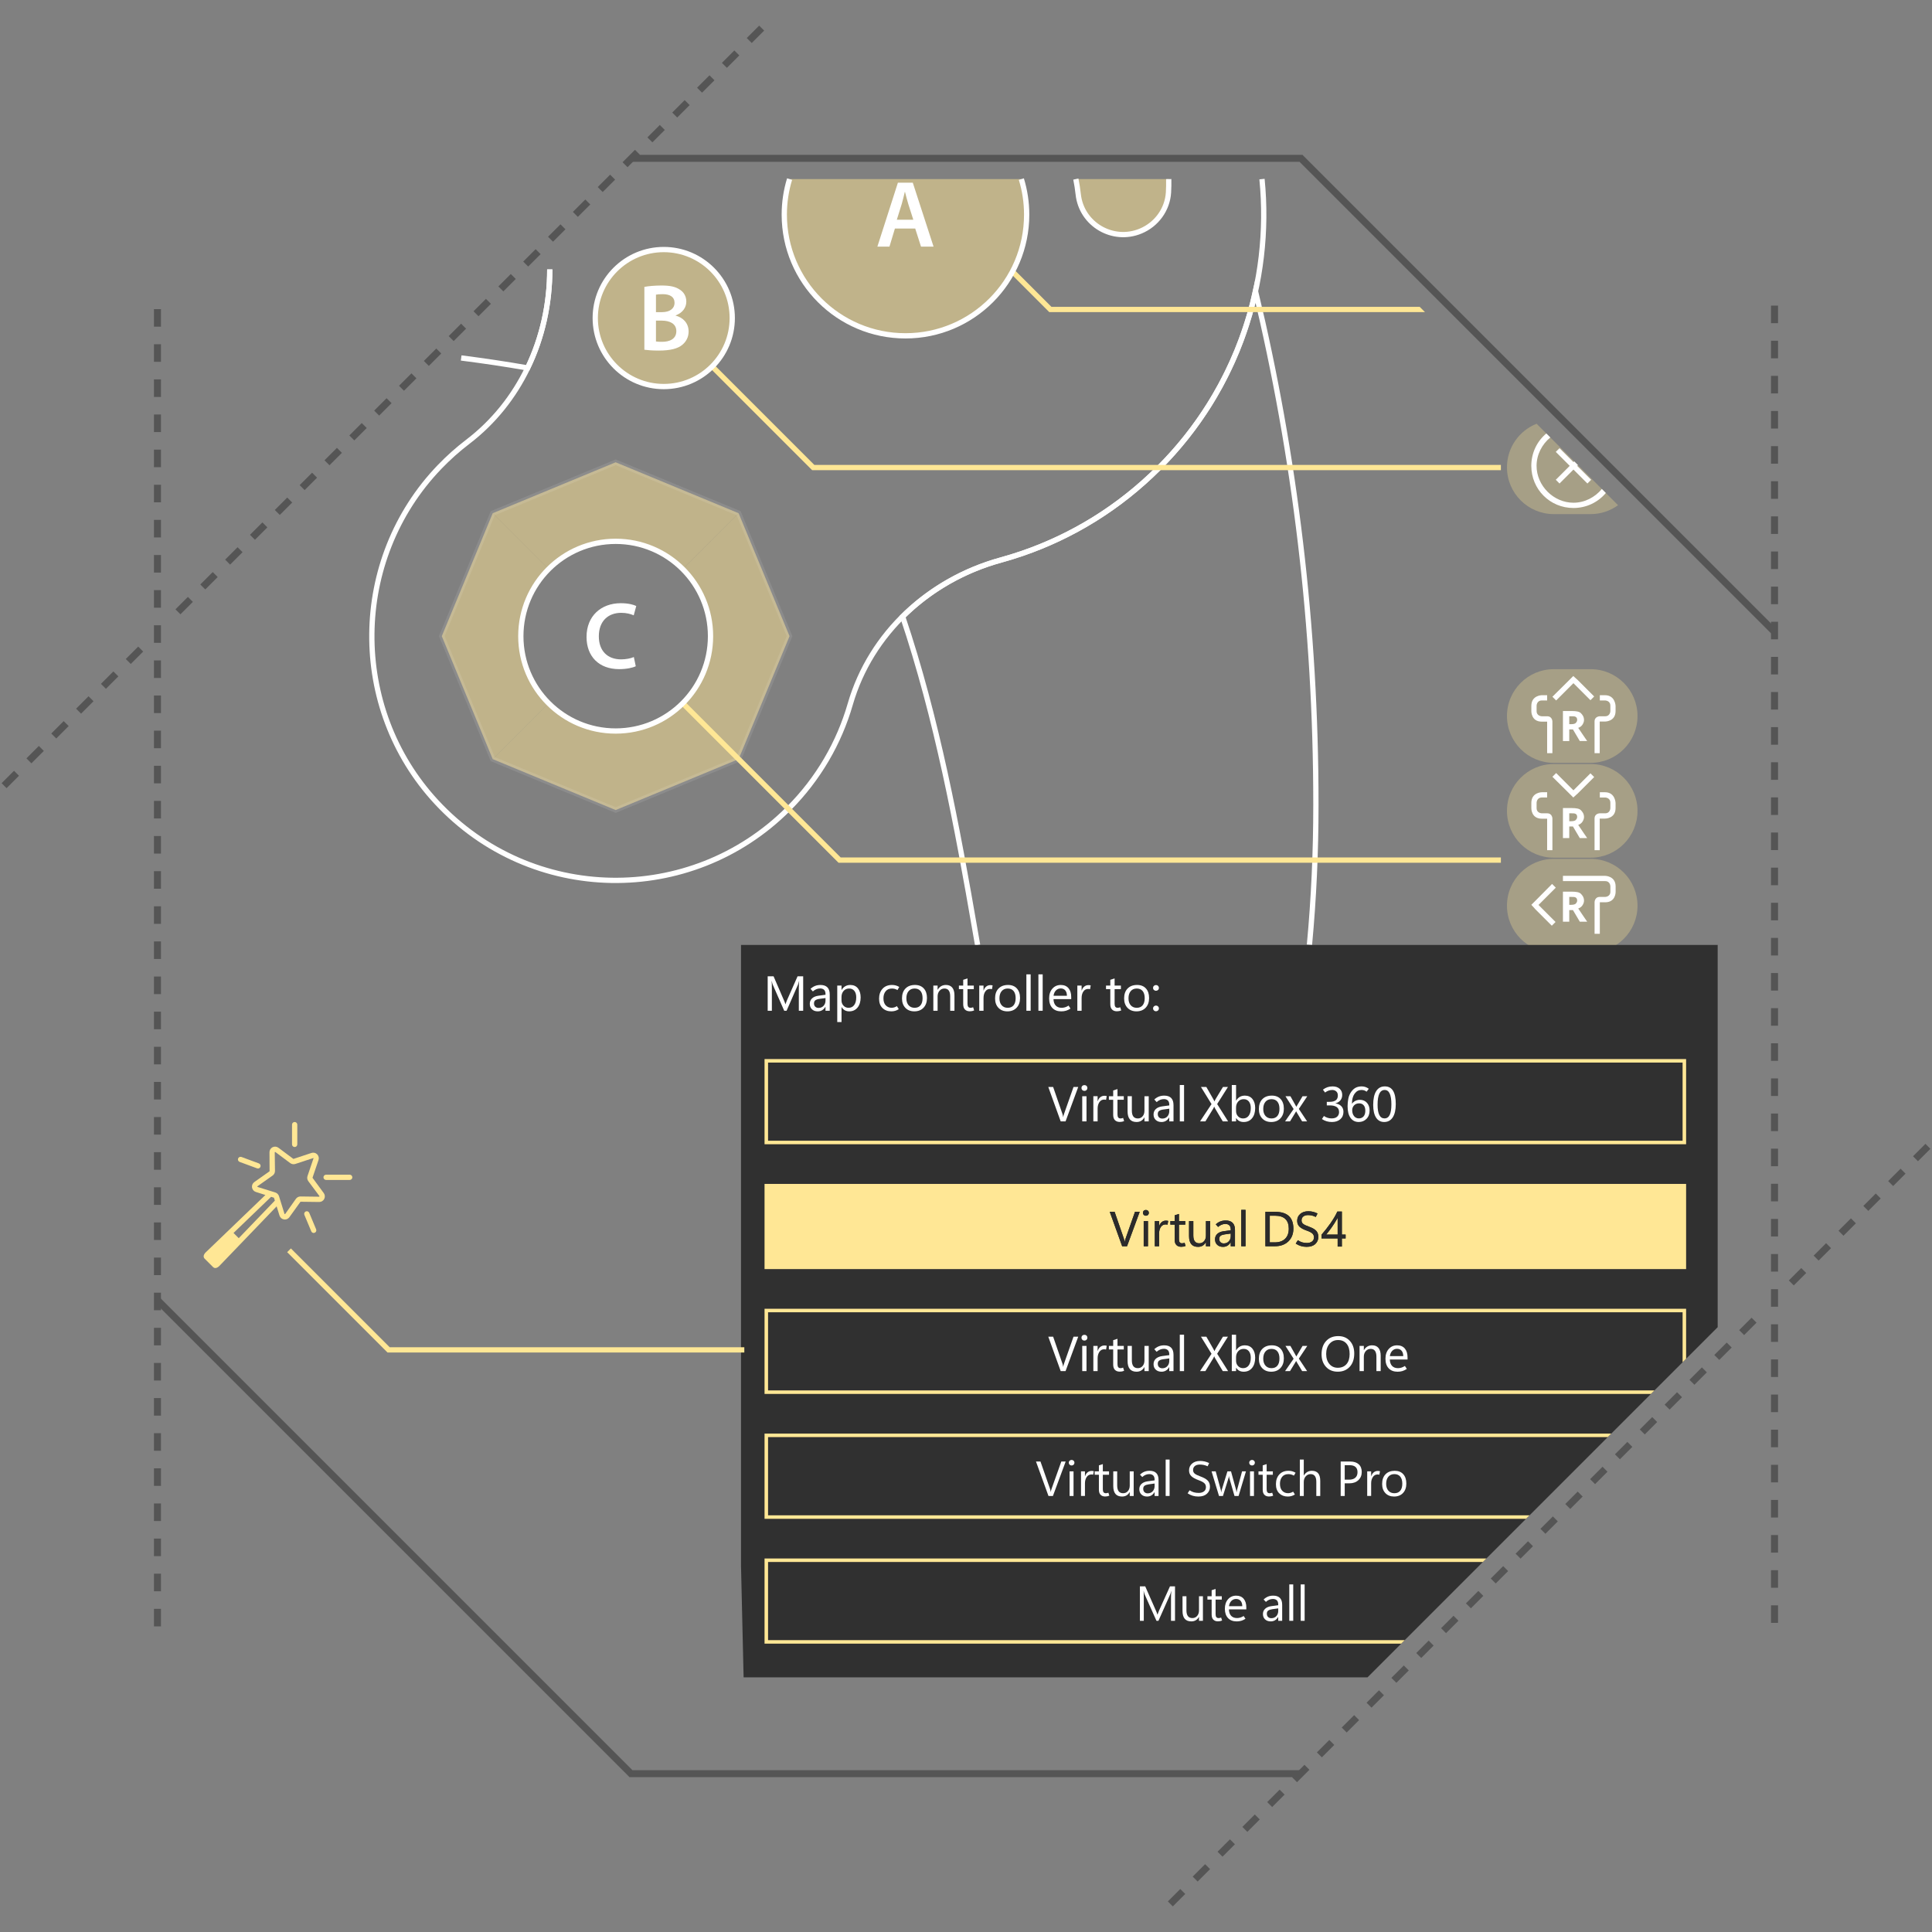 <svg xmlns="http://www.w3.org/2000/svg" xmlns:xlink="http://www.w3.org/1999/xlink" id="gamecube-img-1" viewBox="0 0 550 550"><rect x="0" y="0" width="550" height="550" fill="#808080" stroke="none"/><!--gamecube img 1--><g clip-path="url(#clip0_1449_12087)"><path d="M504.391 180.511L369.953 46.073H179.829V44.073H370.781L505.805 179.097L504.391 180.511Z" fill="#555555"/><path d="M333.877 542.707L332.463 541.293L335.998 537.758L337.412 539.172L333.877 542.707ZM340.949 535.636L339.535 534.222L343.07 530.687L344.484 532.101L340.949 535.636ZM348.02 528.564L346.606 527.15L350.141 523.615L351.555 525.029L348.02 528.564ZM355.09 521.494L353.676 520.08L357.212 516.544L358.626 517.958L355.09 521.494ZM362.162 514.423L360.748 513.009L364.283 509.474L365.697 510.888L362.162 514.423ZM369.233 507.352L367.819 505.938L371.354 502.403L372.768 503.817L369.233 507.352ZM376.304 500.28L374.89 498.866L378.425 495.331L379.839 496.745L376.304 500.28ZM383.375 493.21L381.961 491.796L385.497 488.26L386.911 489.674L383.375 493.21ZM390.446 486.139L389.032 484.725L392.568 481.189L393.982 482.603L390.446 486.139ZM397.517 479.067L396.103 477.653L399.638 474.118L401.052 475.532L397.517 479.067ZM404.588 471.996L403.174 470.582L406.709 467.047L408.123 468.461L404.588 471.996ZM411.659 464.926L410.245 463.512L413.781 459.976L415.195 461.39L411.659 464.926ZM418.73 457.854L417.316 456.44L420.852 452.904L422.266 454.318L418.73 457.854ZM425.801 450.783L424.387 449.369L427.922 445.834L429.336 447.248L425.801 450.783ZM432.873 443.712L431.459 442.298L434.994 438.763L436.408 440.177L432.873 443.712ZM439.944 436.641L438.53 435.227L442.065 431.692L443.479 433.106L439.944 436.641ZM447.014 429.57L445.6 428.156L449.136 424.62L450.55 426.034L447.014 429.57ZM454.085 422.499L452.671 421.085L456.207 417.549L457.621 418.963L454.085 422.499ZM461.157 415.428L459.743 414.014L463.278 410.479L464.692 411.893L461.157 415.428ZM468.228 408.356L466.814 406.942L470.349 403.407L471.763 404.821L468.228 408.356ZM475.299 401.285L473.885 399.871L477.42 396.336L478.834 397.75L475.299 401.285ZM482.37 394.215L480.956 392.801L484.492 389.265L485.906 390.679L482.37 394.215ZM489.441 387.144L488.027 385.73L491.562 382.195L492.976 383.609L489.441 387.144ZM496.512 380.072L495.098 378.658L498.633 375.123L500.047 376.537L496.512 380.072ZM510.654 365.931L509.24 364.517L512.776 360.981L514.19 362.395L510.654 365.931ZM517.725 358.859L516.311 357.445L519.847 353.909L521.261 355.323L517.725 358.859ZM524.796 351.788L523.382 350.374L526.917 346.839L528.331 348.253L524.796 351.788ZM531.868 344.717L530.454 343.303L533.989 339.768L535.403 341.182L531.868 344.717ZM538.939 337.646L537.525 336.232L541.06 332.697L542.474 334.111L538.939 337.646ZM546.009 330.575L544.595 329.161L548.131 325.625L549.545 327.039L546.009 330.575Z" fill="#555555"/><path d="M506.17 462H504.17V457H506.17V462ZM506.17 452H504.17V447H506.17V452ZM506.17 442H504.17V437H506.17V442ZM506.17 432H504.17V427H506.17V432ZM506.17 422H504.17V417H506.17V422ZM506.17 412H504.17V407H506.17V412ZM506.17 402H504.17V397H506.17V402ZM506.17 392H504.17V387H506.17V392ZM506.17 382H504.17V377H506.17V382ZM506.17 372H504.17V367H506.17V372ZM506.17 362H504.17V357H506.17V362ZM506.17 352H504.17V347H506.17V352ZM506.17 342H504.17V337H506.17V342ZM506.17 332H504.17V327H506.17V332ZM506.17 322H504.17V317H506.17V322ZM506.17 312H504.17V307H506.17V312ZM506.17 302H504.17V297H506.17V302ZM506.17 292H504.17V287H506.17V292ZM506.17 282H504.17V277H506.17V282ZM506.17 272H504.17V267H506.17V272ZM506.17 262H504.17V257H506.17V262ZM506.17 252H504.17V247H506.17V252ZM506.17 242H504.17V237H506.17V242ZM506.17 232H504.17V227H506.17V232ZM506.17 222H504.17V217H506.17V222ZM506.17 212H504.17V207H506.17V212ZM506.17 202H504.17V197H506.17V202ZM506.17 192H504.17V187H506.17V192ZM506.17 182H504.17V177H506.17V182ZM506.17 172H504.17V167H506.17V172ZM506.17 162H504.17V157H506.17V162ZM506.17 152H504.17V147H506.17V152ZM506.17 142H504.17V137H506.17V142ZM506.17 132H504.17V127H506.17V132ZM506.17 122H504.17V117H506.17V122ZM506.17 112H504.17V107H506.17V112ZM506.17 102H504.17V97H506.17V102ZM506.17 92H504.17V87H506.17V92Z" fill="#555555"/><path d="M370.17 505.927H179.219L44.195 370.903L45.609 369.489L180.047 503.927H370.17V505.927Z" fill="#555555"/><path d="M1.869 224.374L0.455 222.96L3.99 219.425L5.404 220.839L1.869 224.374ZM8.939 217.303L7.525 215.889L11.061 212.353L12.475 213.767L8.939 217.303ZM16.011 210.232L14.597 208.818L18.132 205.283L19.546 206.697L16.011 210.232ZM23.082 203.161L21.668 201.747L25.204 198.211L26.618 199.625L23.082 203.161ZM30.153 196.09L28.739 194.676L32.275 191.141L33.689 192.555L30.153 196.09ZM37.224 189.019L35.81 187.605L39.346 184.069L40.76 185.483L37.224 189.019ZM51.366 174.877L49.952 173.463L53.488 169.927L54.902 171.341L51.366 174.877ZM58.437 167.806L57.023 166.392L60.559 162.857L61.973 164.271L58.437 167.806ZM65.508 160.735L64.094 159.321L67.63 155.785L69.044 157.199L65.508 160.735ZM72.579 153.664L71.165 152.25L74.701 148.715L76.115 150.129L72.579 153.664ZM79.65 146.593L78.236 145.179L81.771 141.643L83.185 143.057L79.65 146.593ZM86.721 139.521L85.307 138.107L88.843 134.572L90.257 135.986L86.721 139.521ZM93.792 132.451L92.378 131.037L95.913 127.501L97.327 128.915L93.792 132.451ZM100.863 125.379L99.449 123.965L102.985 120.43L104.399 121.844L100.863 125.379ZM107.935 118.309L106.521 116.895L110.057 113.359L111.471 114.773L107.935 118.309ZM115.005 111.237L113.591 109.823L117.127 106.287L118.541 107.701L115.005 111.237ZM122.077 104.167L120.663 102.753L124.199 99.217L125.613 100.631L122.077 104.167ZM129.147 97.095L127.733 95.681L131.269 92.145L132.683 93.559L129.147 97.095ZM136.219 90.024L134.805 88.61L138.341 85.074L139.755 86.488L136.219 90.024ZM143.29 82.953L141.876 81.539L145.411 78.003L146.825 79.417L143.29 82.953ZM150.361 75.882L148.947 74.468L152.483 70.932L153.897 72.346L150.361 75.882ZM157.432 68.811L156.018 67.397L159.554 63.861L160.968 65.275L157.432 68.811ZM164.503 61.74L163.089 60.326L166.625 56.791L168.039 58.205L164.503 61.74ZM171.574 54.669L170.16 53.255L173.696 49.719L175.11 51.133L171.574 54.669ZM178.645 47.598L177.231 46.184L180.767 42.649L182.181 44.063L178.645 47.598ZM185.716 40.527L184.302 39.113L187.838 35.577L189.252 36.991L185.716 40.527ZM192.788 33.456L191.374 32.042L194.909 28.507L196.323 29.921L192.788 33.456ZM199.858 26.385L198.444 24.971L201.98 21.435L203.394 22.849L199.858 26.385ZM206.93 19.313L205.516 17.899L209.051 14.364L210.465 15.778L206.93 19.313ZM214 12.243L212.586 10.829L216.122 7.293L217.536 8.707L214 12.243Z" fill="#555555"/><path d="M45.829 463H43.829V458H45.829V463ZM45.829 453H43.829V448H45.829V453ZM45.829 443H43.829V438H45.829V443ZM45.829 433H43.829V428H45.829V433ZM45.829 423H43.829V418H45.829V423ZM45.829 413H43.829V408H45.829V413ZM45.829 403H43.829V398H45.829V403ZM45.829 393H43.829V388H45.829V393ZM45.829 383H43.829V378H45.829V383ZM45.829 373H43.829V368H45.829V373ZM45.829 363H43.829V358H45.829V363ZM45.829 353H43.829V348H45.829V353ZM45.829 343H43.829V338H45.829V343ZM45.829 333H43.829V328H45.829V333ZM45.829 323H43.829V318H45.829V323ZM45.829 313H43.829V308H45.829V313ZM45.829 303H43.829V298H45.829V303ZM45.829 293H43.829V288H45.829V293ZM45.829 283H43.829V278H45.829V283ZM45.829 273H43.829V268H45.829V273ZM45.829 263H43.829V258H45.829V263ZM45.829 253H43.829V248H45.829V253ZM45.829 243H43.829V238H45.829V243ZM45.829 233H43.829V228H45.829V233ZM45.829 223H43.829V218H45.829V223ZM45.829 213H43.829V208H45.829V213ZM45.829 203H43.829V198H45.829V203ZM45.829 193H43.829V188H45.829V193ZM45.829 183H43.829V178H45.829V183ZM45.829 173H43.829V168H45.829V173ZM45.829 163H43.829V158H45.829V163ZM45.829 153H43.829V148H45.829V153ZM45.829 143H43.829V138H45.829V143ZM45.829 133H43.829V128H45.829V133ZM45.829 123H43.829V118H45.829V123ZM45.829 113H43.829V108H45.829V113ZM45.829 103H43.829V98H45.829V103ZM45.829 93H43.829V88H45.829V93Z" fill="#555555"/><path opacity="0.3" d="M437.438 120.629C432.499 122.582 429 127.389 429 133.023C429 140.387 434.97 146.356 442.333 146.356H452.833C455.748 146.356 458.437 145.41 460.631 143.822L437.438 120.629Z" fill="#FFE795"/><path opacity="0.3" d="M452.833 217.167H442.333C434.969 217.167 429 211.197 429 203.834C429 196.47 434.97 190.501 442.333 190.501H452.833C460.197 190.501 466.166 196.471 466.166 203.834C466.167 211.197 460.197 217.167 452.833 217.167Z" fill="#FFE795"/><path opacity="0.3" d="M452.833 244.167H442.333C434.969 244.167 429 238.197 429 230.834C429 223.47 434.97 217.501 442.333 217.501H452.833C460.197 217.501 466.166 223.471 466.166 230.834C466.167 238.197 460.197 244.167 452.833 244.167Z" fill="#FFE795"/><path opacity="0.3" d="M452.833 271.167H442.333C434.969 271.167 429 265.197 429 257.834C429 250.47 434.97 244.501 442.333 244.501H452.833C460.197 244.501 466.166 250.471 466.166 257.834C466.167 265.197 460.197 271.167 452.833 271.167Z" fill="#FFE795"/><path opacity="0.5" d="M194.361 200.196C189.476 205.082 182.726 208.104 175.269 208.104C167.812 208.104 161.062 205.082 156.177 200.196L140.267 216.106L175.269 230.604L210.271 216.107L210.269 216.105L194.361 200.196Z" fill="#FFE795"/><path opacity="0.5" d="M175.269 154.104C182.726 154.104 189.476 157.127 194.361 162.012L210.271 146.102L175.269 131.604L140.267 146.101L156.177 162.011C161.062 157.126 167.812 154.104 175.269 154.104Z" fill="#FFE795"/><path opacity="0.5" d="M148.269 181.104C148.269 173.648 151.292 166.898 156.177 162.012L140.267 146.102L125.769 181.104L140.267 216.106L156.177 200.196C151.291 195.31 148.269 188.56 148.269 181.104Z" fill="#FFE795"/><path opacity="0.5" d="M202.269 181.104C202.269 188.56 199.246 195.31 194.361 200.196L210.27 216.105L224.769 181.104L210.271 146.102L194.361 162.012C199.246 166.897 202.269 173.647 202.269 181.104Z" fill="#FFE795"/><path opacity="0.5" d="M188.956 110.041C199.726 110.041 208.456 101.311 208.456 90.541C208.456 79.772 199.726 71.041 188.956 71.041C178.187 71.041 169.456 79.772 169.456 90.541C169.456 101.311 178.187 110.041 188.956 110.041Z" fill="#FFE795"/><path opacity="0.5" d="M233.325 85.541C246.771 98.987 268.61 98.948 282.104 85.454C291.446 76.112 294.334 62.77 290.768 50.982H224.822C221.159 62.812 223.985 76.2 233.325 85.541Z" fill="#FFE795"/><path opacity="0.5" d="M306.946 55.311C307.864 63.847 316.766 69.077 324.7 65.79C329.229 63.915 332.359 59.64 332.647 54.748C332.72 53.498 332.732 52.241 332.715 50.982H306.271C306.562 52.423 306.791 53.867 306.946 55.311Z" fill="#FFE795"/><path d="M278.307 269.039C278.119 267.977 277.932 266.908 277.746 265.83C272.412 234.885 266.713 204.484 256.969 175.533C264.583 167.962 274.229 162.369 284.917 159.432C286.969 158.868 289.007 158.238 291.028 157.543C305.227 152.663 318.562 144.559 329.895 133.228C344.244 118.879 353.404 101.314 357.416 82.855C368.646 129.699 374.609 178.589 374.609 228.877C374.609 228.976 374.609 229.074 374.609 229.173C374.612 242.467 374.013 255.746 372.773 268.971" stroke="white" stroke-width="1.5" stroke-miterlimit="10" fill="none"/><path d="M254.764 65.061L253.211 70.206H249.773L255.615 52.002H259.849L265.763 70.206H262.191L260.544 65.061H254.764ZM259.998 62.547L258.564 58.062C258.214 56.934 257.913 55.695 257.638 54.639H257.578C257.314 55.707 257.035 56.968 256.714 58.051L255.307 62.548L259.998 62.547Z" fill="white"/><path d="M183.439 81.673C184.501 81.454 186.424 81.28 188.291 81.28C190.733 81.28 192.26 81.596 193.502 82.436C194.625 83.129 195.38 84.299 195.38 85.859C195.38 87.532 194.336 89.058 192.35 89.783V89.853C194.272 90.34 196.034 91.854 196.034 94.362C196.034 95.977 195.333 97.234 194.291 98.12C192.994 99.239 190.863 99.8 187.527 99.8C185.677 99.8 184.3 99.677 183.437 99.562L183.439 81.673ZM186.739 88.863H188.443C190.748 88.863 192.031 87.774 192.031 86.236C192.031 84.526 190.735 83.742 188.641 83.742C187.655 83.742 187.098 83.809 186.739 83.888V88.863ZM186.739 97.209C187.173 97.29 187.733 97.305 188.499 97.305C190.626 97.305 192.538 96.505 192.538 94.26C192.538 92.145 190.677 91.277 188.392 91.274H186.738V97.21H186.739V97.209Z" fill="white"/><path d="M180.99 189.666C180.203 190.061 178.47 190.489 176.267 190.489C170.492 190.489 166.976 186.862 166.976 181.319C166.976 175.334 171.155 171.719 176.72 171.719C178.91 171.719 180.456 172.163 181.13 172.523L180.407 175.173C179.559 174.787 178.346 174.46 176.856 174.46C173.147 174.46 170.475 176.777 170.475 181.153C170.475 185.165 172.813 187.706 176.814 187.706C178.16 187.706 179.564 187.438 180.443 187.046L180.99 189.666Z" fill="white"/><path d="M131.286 101.904C137.64 102.712 143.953 103.651 150.214 104.745C154.379 96.121 156.515 86.494 156.503 76.688" stroke="white" stroke-width="1.5" stroke-miterlimit="10" fill="none"/><path d="M156.503 76.688C156.516 86.494 154.379 96.12 150.214 104.745C146.285 112.883 140.557 120.128 133.141 125.789C130.347 127.922 127.676 130.297 125.159 132.911C99.788 159.267 99.368 201.507 124.244 228.33C151.205 257.402 196.648 258.046 224.429 230.265C233.027 221.667 238.9 211.378 242.049 200.47C247.905 180.189 264.559 165.025 284.916 159.432C286.968 158.868 289.007 158.238 291.027 157.544C305.226 152.664 318.561 144.56 329.894 133.229C352.388 110.735 362.175 80.348 359.264 50.983" stroke="white" stroke-width="1.5" stroke-miterlimit="10" fill="none"/><path d="M306.271 50.982C306.562 52.423 306.791 53.867 306.946 55.311C307.864 63.847 316.766 69.077 324.7 65.79C329.229 63.915 332.359 59.64 332.647 54.748C332.72 53.498 332.732 52.241 332.715 50.982" stroke="white" stroke-width="1.5" stroke-miterlimit="10" fill="none"/><path opacity="0.1" d="M175.269 231.415L139.693 216.681L124.957 181.104L139.693 145.527L175.268 130.793L210.845 145.527L225.579 181.104L210.845 216.681L175.269 231.415ZM140.841 215.532L175.269 229.793L209.697 215.532L223.958 181.104L209.698 146.676L175.27 132.416L140.842 146.676L126.581 181.104L140.841 215.532Z" fill="white"/><path d="M404.163 87.354H299.329L288.657 76.682L287.597 77.743L298.708 88.854H405.663L404.163 87.354Z" fill="#FFE795"/><path d="M202.744 104.329L231.519 133.104H427.269" stroke="#FFE795" stroke-width="1.5" stroke-miterlimit="10" fill="none"/><path d="M194.361 200.196L239.019 244.854H427.269" stroke="#FFE795" stroke-width="1.5" stroke-miterlimit="10" fill="none"/><path d="M188.956 110.041C199.726 110.041 208.456 101.311 208.456 90.541C208.456 79.772 199.726 71.041 188.956 71.041C178.187 71.041 169.456 79.772 169.456 90.541C169.456 101.311 178.187 110.041 188.956 110.041Z" stroke="white" stroke-width="1.5" stroke-miterlimit="10" fill="none"/><path d="M224.781 50.982C223.8 54.183 223.269 57.581 223.269 61.104C223.269 80.158 238.715 95.604 257.769 95.604C276.823 95.604 292.269 80.158 292.269 61.104C292.269 57.581 291.738 54.183 290.757 50.982" stroke="white" stroke-width="1.5" stroke-miterlimit="10" fill="none"/><path d="M175.269 208.104C190.181 208.104 202.269 196.016 202.269 181.104C202.269 166.192 190.181 154.104 175.269 154.104C160.357 154.104 148.269 166.192 148.269 181.104C148.269 196.016 160.357 208.104 175.269 208.104Z" stroke="white" stroke-width="1.5" stroke-miterlimit="10" fill="none"/><path d="M450.486 233.936C450.784 233.484 450.936 233.033 450.936 232.586C450.936 231.683 450.486 231.086 450.035 230.635C449.587 230.186 448.687 230.038 447.485 230.038H444.935V238.586H446.735V235.283H447.785L449.735 238.581H451.833C451.38 237.984 450.63 236.783 449.283 234.831C449.736 234.686 450.186 234.382 450.486 233.936ZM448.534 233.484C448.384 233.634 447.936 233.783 447.336 233.783H446.736V231.533H447.336C447.935 231.533 448.236 231.533 448.536 231.686C448.839 231.838 448.987 232.133 448.987 232.588C448.987 233.036 448.686 233.331 448.534 233.484Z" fill="white"/><path d="M455.44 227.033H456.936C456.936 227.033 458.436 227.033 458.436 228.533C458.436 230.033 458.436 230.033 458.436 230.033C458.436 230.033 458.436 231.533 456.936 231.533C455.436 231.533 455.436 231.533 455.436 231.533C455.436 231.533 453.936 231.533 453.936 233.033C453.936 234.533 453.936 242.033 453.936 242.033H455.405V233.033H456.936C456.936 233.033 459.919 233.063 459.919 230.048V228.597C459.919 228.597 459.855 225.533 456.898 225.533C456.466 225.533 455.971 225.533 455.437 225.533L455.44 227.033Z" fill="white"/><path d="M440.44 225.533H438.936C438.936 225.533 435.941 225.539 435.941 228.567V230.097C435.941 230.097 435.878 233.062 438.909 233.062H440.438V242.032H441.938V233.032C441.938 233.032 441.938 231.532 440.438 231.532C438.938 231.532 438.938 231.532 438.938 231.532C438.938 231.532 437.438 231.532 437.438 230.032C437.438 228.532 437.438 228.532 437.438 228.532C437.438 228.532 437.438 227.032 438.938 227.032C439.235 227.032 439.774 227.032 440.441 227.032V225.533H440.44Z" fill="white"/><path d="M453.828 221.208L452.767 220.148L447.922 224.991L443.003 220.071L441.94 221.132L446.578 225.726H446.577L447.885 227.033L448.941 226.064L448.966 226.071L453.828 221.208Z" fill="white"/><path d="M450.486 206.311C450.784 205.86 450.936 205.408 450.936 204.961C450.936 204.058 450.486 203.461 450.035 203.01C449.587 202.561 448.687 202.413 447.485 202.413H444.935V210.961H446.735V207.658H447.787L449.735 210.956H451.835C451.382 210.359 450.632 209.158 449.284 207.206C449.736 207.061 450.186 206.758 450.486 206.311ZM448.534 205.859C448.384 206.009 447.936 206.157 447.336 206.157H446.736V203.907H447.338C447.937 203.907 448.238 203.907 448.538 204.06C448.838 204.213 448.988 204.508 448.988 204.963C448.987 205.411 448.686 205.706 448.534 205.859Z" fill="white"/><path d="M455.44 199.408H456.936C456.936 199.408 458.436 199.408 458.436 200.908C458.436 202.408 458.436 202.408 458.436 202.408C458.436 202.408 458.436 203.908 456.936 203.908C455.436 203.908 455.436 203.908 455.436 203.908C455.436 203.908 453.936 203.908 453.936 205.408C453.936 206.908 453.936 214.408 453.936 214.408H455.405V205.408H456.936C456.936 205.408 459.919 205.438 459.919 202.423V200.973C459.919 200.973 459.855 197.909 456.898 197.909C456.466 197.909 455.971 197.909 455.437 197.909L455.44 199.408Z" fill="white"/><path d="M440.44 197.908H438.936C438.936 197.908 435.941 197.914 435.941 200.942V202.472C435.941 202.472 435.878 205.437 438.908 205.437H440.437V214.407H441.937V205.407C441.937 205.407 441.937 203.907 440.437 203.907C438.937 203.907 438.937 203.907 438.937 203.907C438.937 203.907 437.437 203.907 437.437 202.407C437.437 200.907 437.437 200.907 437.437 200.907C437.437 200.907 437.437 199.407 438.937 199.407C439.235 199.407 439.773 199.407 440.441 199.407V197.908H440.44Z" fill="white"/><path d="M448.966 193.408L448.941 193.417L447.885 192.446L446.577 193.753H446.578L441.94 198.347L443.003 199.408L447.922 194.489L452.767 199.331L453.828 198.271L448.966 193.408Z" fill="white"/><path d="M450.486 257.736C450.785 257.284 450.936 256.833 450.936 256.386C450.936 255.483 450.486 254.886 450.035 254.434C449.586 253.985 448.686 253.837 447.485 253.837H444.935V262.385H446.735V259.082H447.785L449.735 262.38H451.835C451.381 261.783 450.631 260.582 449.284 258.63C449.736 258.486 450.186 258.183 450.486 257.736ZM448.534 257.285C448.386 257.433 447.937 257.584 447.337 257.584H446.737V255.334H447.337C447.937 255.334 448.237 255.334 448.537 255.487C448.839 255.639 448.987 255.934 448.987 256.389C448.987 256.836 448.687 257.132 448.534 257.285Z" fill="white"/><path d="M436.903 258.665L436.909 258.638L435.94 257.583L437.25 256.277L441.843 251.639L442.903 252.699L437.98 257.621L442.825 262.467L441.765 263.528L436.903 258.665Z" fill="white"/><path d="M456.942 250.833C456.804 250.833 456.607 250.833 456.376 250.833C456.109 250.833 455.794 250.833 455.436 250.833H444.936V249.333H455.436H456.376H456.942C456.942 249.333 459.936 249.339 459.936 252.367V253.897C459.936 253.897 460 256.862 456.969 256.862H455.436V265.832H453.942V256.832C453.942 256.832 453.942 255.332 455.442 255.332C456.942 255.332 456.942 255.332 456.942 255.332C456.942 255.332 458.442 255.332 458.442 253.832C458.442 252.332 458.442 252.332 458.442 252.332C458.442 252.332 458.442 250.833 456.942 250.833Z" fill="white"/><path d="M456.011 139.202C454.061 141.568 451.125 143.116 447.93 143.116C442.274 143.116 437.43 138.272 437.43 132.616C437.43 129.42 438.978 126.484 441.344 124.534L440.207 123.397C437.586 125.588 435.93 128.887 435.93 132.616C435.93 139.301 441.245 144.616 447.93 144.616C451.658 144.616 454.957 142.961 457.149 140.339L456.011 139.202Z" fill="white"/><path d="M448.147 131.338L447.93 131.556L443.961 127.585L442.899 128.647L446.869 132.616L442.899 136.585L443.961 137.647L447.93 133.677L451.899 137.647L452.961 136.585L448.99 132.616L449.208 132.399L448.147 131.338Z" fill="white"/><path d="M210.951 445.76L211.691 477.5H389.309L488.987 377.822V269H210.951V445.76Z" fill="#303030"/><path d="M479 302.491V324.741H218.65V302.491H479ZM480 301.491H217.65V325.741H480V301.491Z" fill="#FFE795"/><path d="M306.949 309.438L303.34 319.241H301.959L298.425 309.438H299.806L302.458 317.122C302.504 317.25 302.542 317.388 302.574 317.536C302.606 317.683 302.634 317.84 302.656 318.004H302.683C302.702 317.862 302.73 317.717 302.769 317.566C302.807 317.416 302.854 317.263 302.909 317.108L305.609 309.438H306.949Z" fill="white"/><path d="M308.71 310.552C308.469 310.552 308.268 310.472 308.108 310.313C307.948 310.154 307.869 309.959 307.869 309.732C307.869 309.495 307.949 309.297 308.108 309.141C308.267 308.983 308.468 308.905 308.71 308.905C308.952 308.905 309.153 308.983 309.315 309.141C309.476 309.297 309.557 309.495 309.557 309.732C309.557 309.96 309.476 310.154 309.315 310.313C309.153 310.472 308.951 310.552 308.71 310.552ZM309.305 319.241H308.088V312.07H309.305V319.241Z" fill="white"/><path d="M314.869 313.109C314.778 313.082 314.693 313.061 314.616 313.047C314.539 313.033 314.445 313.026 314.336 313.026C313.757 313.026 313.302 313.271 312.969 313.761C312.636 314.25 312.47 314.869 312.47 315.616V319.239H311.253V312.068H312.47V313.49H312.497C312.661 312.984 312.91 312.6 313.246 312.339C313.58 312.076 313.969 311.945 314.411 311.945C314.553 311.945 314.674 311.952 314.777 311.966C314.879 311.98 314.973 312 315.06 312.028L314.869 313.109Z" fill="white"/><path d="M320.012 319.152C319.816 319.234 319.621 319.295 319.427 319.333C319.234 319.372 319.016 319.392 318.775 319.392C318.187 319.392 317.728 319.223 317.398 318.886C317.067 318.549 316.902 318.05 316.902 317.389V313.082H315.678V312.07H316.902V310.429L318.126 310.039V312.069H319.917V313.081H318.126V317.251C318.126 317.656 318.199 317.949 318.345 318.129C318.491 318.31 318.709 318.4 319.001 318.4C319.138 318.4 319.27 318.384 319.397 318.352C319.524 318.32 319.634 318.282 319.725 318.236L320.012 319.152Z" fill="white"/><path d="M327.02 319.241H325.803V318.099H325.776C325.535 318.537 325.228 318.865 324.856 319.083C324.485 319.302 324.051 319.411 323.554 319.411C322.701 319.411 322.063 319.157 321.637 318.648C321.21 318.14 320.997 317.376 320.997 316.355V312.069H322.214V316.171C322.214 316.914 322.356 317.471 322.638 317.842C322.92 318.214 323.347 318.4 323.916 318.4C324.468 318.4 324.92 318.197 325.273 317.792C325.626 317.387 325.802 316.854 325.802 316.192V312.07H327.019V319.241H327.02Z" fill="white"/><path d="M334.072 319.241H332.862V318.113H332.835C332.589 318.542 332.283 318.865 331.919 319.084C331.555 319.303 331.131 319.412 330.648 319.412C329.973 319.412 329.429 319.216 329.014 318.824C328.599 318.432 328.392 317.915 328.392 317.272C328.392 316.648 328.602 316.135 329.021 315.734C329.44 315.333 330.044 315.076 330.833 314.962L332.87 314.689V314.525C332.87 313.946 332.732 313.529 332.456 313.274C332.181 313.019 331.81 312.891 331.346 312.891C330.977 312.891 330.617 312.961 330.266 313.103C329.915 313.245 329.582 313.457 329.268 313.739L328.605 313.001C329.01 312.627 329.445 312.351 329.908 312.17C330.37 311.99 330.877 311.9 331.429 311.9C332.304 311.9 332.963 312.126 333.408 312.577C333.851 313.028 334.074 313.705 334.074 314.607V319.241H334.072ZM332.869 316.315V315.625L331.16 315.857C330.636 315.93 330.244 316.062 329.984 316.253C329.724 316.444 329.594 316.745 329.594 317.155C329.594 317.56 329.716 317.875 329.96 318.098C330.203 318.322 330.508 318.433 330.872 318.433C331.474 318.433 331.957 318.234 332.321 317.835C332.686 317.437 332.869 316.93 332.869 316.315Z" fill="white"/><path d="M335.86 319.241V308.878H337.077V319.241H335.86Z" fill="white"/><path d="M349.618 319.241H348.1L345.899 315.543C345.863 315.483 345.826 315.412 345.79 315.327C345.754 315.243 345.715 315.146 345.674 315.037H345.647C345.625 315.097 345.593 315.167 345.555 315.249C345.516 315.331 345.469 315.429 345.414 315.543L343.151 319.241H341.627L344.895 314.312L341.887 309.438H343.418L345.359 312.835C345.422 312.949 345.484 313.064 345.544 313.18C345.604 313.297 345.658 313.414 345.708 313.533H345.735C345.803 313.387 345.869 313.254 345.929 313.134C345.992 313.013 346.049 312.905 346.104 312.809L348.148 309.439H349.57L346.501 314.299L349.618 319.241Z" fill="white"/><path d="M351.909 318.297H351.882V319.24H350.665V308.877H351.882V313.32H351.909C352.191 312.846 352.54 312.491 352.955 312.254C353.37 312.017 353.849 311.899 354.391 311.899C355.307 311.899 356.025 312.219 356.544 312.86C357.064 313.5 357.323 314.36 357.323 315.44C357.323 316.643 357.03 317.606 356.445 318.329C355.859 319.051 355.062 319.412 354.055 319.412C353.581 319.412 353.165 319.319 352.808 319.136C352.45 318.95 352.15 318.671 351.909 318.297ZM351.875 315.317V316.288C351.875 316.881 352.064 317.381 352.442 317.788C352.82 318.196 353.303 318.4 353.891 318.4C354.57 318.4 355.103 318.138 355.491 317.614C355.879 317.09 356.072 316.361 356.072 315.426C356.072 314.642 355.892 314.027 355.532 313.58C355.172 313.133 354.682 312.91 354.062 312.91C353.401 312.91 352.872 313.139 352.472 313.598C352.074 314.055 351.875 314.628 351.875 315.317Z" fill="white"/><path d="M361.89 319.411C360.819 319.411 359.966 319.075 359.329 318.402C358.694 317.73 358.376 316.839 358.376 315.726C358.376 314.528 358.704 313.591 359.36 312.916C360.016 312.241 360.912 311.902 362.047 311.897C363.122 311.892 363.964 312.221 364.573 312.885C365.18 313.547 365.485 314.458 365.485 315.615C365.485 316.768 365.159 317.688 364.507 318.377C363.855 319.066 362.984 319.411 361.89 319.411ZM361.973 318.4C362.702 318.4 363.262 318.162 363.651 317.686C364.042 317.209 364.236 316.534 364.236 315.659C364.236 314.775 364.04 314.096 363.648 313.622C363.256 313.148 362.698 312.911 361.973 312.911C361.248 312.911 360.675 313.158 360.254 313.653C359.832 314.147 359.621 314.827 359.621 315.693C359.621 316.536 359.833 317.198 360.257 317.678C360.681 318.159 361.253 318.4 361.973 318.4Z" fill="white"/><path d="M372.158 312.07L369.752 315.686L372.11 319.241H370.695L369.314 316.944C369.268 316.867 369.219 316.784 369.168 316.694C369.115 316.606 369.06 316.502 369 316.383H368.966C368.947 316.415 368.912 316.478 368.86 316.571C368.808 316.665 368.734 316.789 368.638 316.944L367.237 319.241H365.829L368.269 315.72L365.938 312.07H367.353L368.713 314.49C368.768 314.586 368.82 314.681 368.87 314.777C368.92 314.873 368.971 314.966 369.02 315.057H369.047C369.102 314.961 369.157 314.867 369.214 314.774C369.272 314.68 369.327 314.586 369.382 314.49L370.811 312.07H372.158Z" fill="white"/><path d="M376.325 318.571L376.892 317.703C377.247 317.94 377.605 318.113 377.965 318.223C378.325 318.333 378.696 318.387 379.079 318.387C379.79 318.387 380.322 318.218 380.675 317.881C381.029 317.544 381.205 317.115 381.205 316.596C381.205 315.949 380.98 315.468 380.532 315.154C380.083 314.84 379.414 314.682 378.525 314.682H377.712V313.67H378.478C379.271 313.67 379.866 313.524 380.262 313.232C380.658 312.94 380.857 312.48 380.857 311.851C380.857 311.345 380.703 310.959 380.396 310.692C380.087 310.426 379.715 310.293 379.278 310.293C378.914 310.293 378.561 310.353 378.222 310.471C377.882 310.589 377.548 310.772 377.22 311.018L376.605 310.205C377.02 309.886 377.451 309.651 377.897 309.501C378.343 309.351 378.832 309.275 379.36 309.275C380.185 309.275 380.848 309.493 381.349 309.927C381.85 310.363 382.101 310.954 382.101 311.701C382.101 312.284 381.941 312.784 381.619 313.202C381.299 313.618 380.816 313.918 380.174 314.1V314.127C380.83 314.204 381.373 314.451 381.805 314.869C382.235 315.285 382.451 315.831 382.451 316.506C382.451 317.403 382.149 318.112 381.546 318.632C380.942 319.152 380.154 319.411 379.184 319.411C378.632 319.411 378.13 319.344 377.677 319.209C377.222 319.076 376.771 318.863 376.325 318.571Z" fill="white"/><path d="M389.899 316.123C389.899 317.112 389.605 317.907 389.017 318.509C388.429 319.111 387.691 319.411 386.802 319.411C385.813 319.411 385.037 319.023 384.474 318.249C383.911 317.475 383.63 316.364 383.63 314.92C383.63 314.204 383.699 313.485 383.839 312.764C383.978 312.041 384.257 311.386 384.676 310.798C385.054 310.27 385.483 309.883 385.961 309.639C386.44 309.396 387.005 309.274 387.656 309.274C388.003 309.274 388.342 309.328 388.675 309.434C389.008 309.541 389.338 309.713 389.666 309.951L389.044 310.778C388.816 310.609 388.587 310.486 388.356 310.409C388.127 310.332 387.87 310.293 387.587 310.293C387.186 310.293 386.828 310.376 386.514 310.542C386.2 310.709 385.901 310.981 385.618 311.359C385.377 311.692 385.192 312.099 385.064 312.583C384.936 313.067 384.873 313.6 384.873 314.183H384.9C385.178 313.819 385.511 313.546 385.902 313.367C386.291 313.186 386.698 313.096 387.122 313.096C387.961 313.096 388.633 313.377 389.139 313.941C389.646 314.502 389.899 315.23 389.899 316.123ZM388.676 316.205C388.676 315.508 388.516 314.982 388.194 314.629C387.874 314.276 387.455 314.1 386.94 314.1C386.33 314.1 385.844 314.29 385.484 314.67C385.124 315.051 384.944 315.508 384.944 316.041C384.944 316.729 385.12 317.292 385.47 317.729C385.82 318.166 386.279 318.385 386.844 318.385C387.396 318.385 387.838 318.198 388.174 317.824C388.508 317.451 388.676 316.911 388.676 316.205Z" fill="white"/><path d="M394.05 319.411C393.043 319.411 392.27 318.989 391.729 318.146C391.19 317.303 390.919 316.1 390.919 314.537C390.919 312.828 391.203 311.523 391.77 310.623C392.338 309.724 393.16 309.273 394.235 309.273C395.283 309.273 396.063 309.691 396.577 310.527C397.089 311.364 397.346 312.621 397.346 314.298C397.346 315.947 397.058 317.212 396.482 318.092C395.903 318.972 395.094 319.411 394.05 319.411ZM394.186 310.292C393.511 310.292 393.007 310.641 392.671 311.338C392.337 312.035 392.169 313.083 392.169 314.483C392.169 315.782 392.333 316.757 392.661 317.409C392.989 318.061 393.483 318.387 394.144 318.387C394.805 318.387 395.295 318.056 395.618 317.392C395.938 316.73 396.099 315.733 396.099 314.402C396.099 313.03 395.941 312.003 395.623 311.319C395.308 310.634 394.829 310.292 394.186 310.292Z" fill="white"/><path d="M217.65 337.034V361.284H480V338.034V337.885V337.034H217.65Z" fill="#FFE795"/><path d="M228.647 287.741H227.41V281.233C227.41 280.968 227.418 280.674 227.434 280.351C227.45 280.028 227.473 279.679 227.505 279.305H227.471C227.416 279.533 227.366 279.729 227.317 279.893C227.27 280.057 227.223 280.189 227.177 280.289L223.923 287.74H223.246L220 280.344C219.954 280.235 219.906 280.093 219.856 279.92C219.806 279.747 219.755 279.542 219.706 279.305H219.672C219.694 279.529 219.711 279.804 219.72 280.132C219.729 280.46 219.734 280.843 219.734 281.28V287.74H218.545V277.937H220.22L223.132 284.677C223.25 284.932 223.346 285.159 223.419 285.357C223.492 285.556 223.544 285.725 223.576 285.867H223.617C223.713 285.598 223.8 285.362 223.877 285.16C223.954 284.957 224.023 284.787 224.082 284.65L227.049 277.937H228.649V287.741H228.647Z" fill="white"/><path d="M236.208 287.741H234.998V286.613H234.971C234.725 287.042 234.419 287.365 234.055 287.584C233.691 287.803 233.267 287.912 232.784 287.912C232.109 287.912 231.565 287.716 231.15 287.324C230.735 286.932 230.528 286.415 230.528 285.772C230.528 285.148 230.738 284.635 231.157 284.234C231.576 283.833 232.18 283.576 232.969 283.462L235.006 283.189V283.025C235.006 282.446 234.868 282.029 234.592 281.774C234.317 281.519 233.946 281.391 233.482 281.391C233.113 281.391 232.753 281.461 232.402 281.603C232.051 281.745 231.718 281.957 231.404 282.239L230.741 281.501C231.146 281.127 231.581 280.851 232.044 280.67C232.506 280.49 233.013 280.4 233.565 280.4C234.44 280.4 235.099 280.626 235.544 281.077C235.987 281.528 236.21 282.205 236.21 283.107V287.741H236.208ZM235.005 284.815V284.125L233.296 284.357C232.772 284.43 232.38 284.562 232.12 284.753C231.86 284.944 231.73 285.245 231.73 285.655C231.73 286.06 231.852 286.375 232.096 286.598C232.339 286.822 232.644 286.933 233.008 286.933C233.61 286.933 234.093 286.734 234.457 286.335C234.822 285.937 235.005 285.43 235.005 284.815Z" fill="white"/><path d="M239.592 286.708H239.565V290.96H238.348V280.57H239.565V281.821H239.592C239.874 281.347 240.223 280.992 240.638 280.755C241.053 280.518 241.529 280.4 242.067 280.4C242.992 280.4 243.713 280.721 244.23 281.364C244.748 282.007 245.006 282.868 245.006 283.948C245.006 285.146 244.713 286.107 244.128 286.83C243.542 287.552 242.745 287.913 241.738 287.913C241.273 287.913 240.862 287.812 240.505 287.612C240.146 287.41 239.843 287.11 239.592 286.708ZM239.557 283.824V284.781C239.557 285.374 239.746 285.875 240.124 286.285C240.502 286.695 240.985 286.9 241.573 286.9C242.252 286.9 242.785 286.638 243.173 286.114C243.561 285.59 243.754 284.861 243.754 283.926C243.754 283.138 243.574 282.522 243.214 282.076C242.854 281.633 242.364 281.41 241.744 281.41C241.083 281.41 240.554 281.639 240.154 282.098C239.757 282.555 239.557 283.131 239.557 283.824Z" fill="white"/><path d="M255.861 287.289C255.519 287.508 255.177 287.666 254.836 287.764C254.494 287.863 254.127 287.911 253.735 287.911C252.71 287.911 251.874 287.596 251.226 286.965C250.579 286.333 250.255 285.45 250.255 284.316C250.255 283.14 250.584 282.194 251.243 281.475C251.901 280.758 252.803 280.399 253.946 280.399C254.315 280.399 254.666 280.444 254.999 280.532C255.332 280.622 255.667 280.763 256.004 280.96L255.491 281.849C255.231 281.694 254.976 281.583 254.725 281.517C254.474 281.452 254.205 281.418 253.918 281.418C253.139 281.418 252.541 281.677 252.123 282.194C251.707 282.711 251.498 283.375 251.498 284.186C251.498 285.061 251.716 285.731 252.15 286.196C252.586 286.661 253.147 286.893 253.836 286.893C254.068 286.893 254.309 286.858 254.557 286.788C254.806 286.717 255.062 286.598 255.327 286.429L255.861 287.289Z" fill="white"/><path d="M260.294 287.911C259.223 287.911 258.37 287.575 257.733 286.902C257.098 286.23 256.78 285.339 256.78 284.226C256.78 283.028 257.108 282.091 257.764 281.416C258.42 280.741 259.316 280.402 260.451 280.397C261.526 280.392 262.368 280.721 262.977 281.385C263.584 282.047 263.889 282.958 263.889 284.115C263.889 285.268 263.563 286.188 262.911 286.877C262.259 287.566 261.388 287.911 260.294 287.911ZM260.376 286.9C261.105 286.9 261.665 286.662 262.054 286.186C262.445 285.709 262.639 285.034 262.639 284.159C262.639 283.275 262.443 282.596 262.051 282.122C261.659 281.648 261.101 281.411 260.376 281.411C259.651 281.411 259.078 281.658 258.657 282.153C258.235 282.647 258.024 283.327 258.024 284.193C258.024 285.036 258.236 285.698 258.66 286.178C259.084 286.659 259.656 286.9 260.376 286.9Z" fill="white"/><path d="M271.717 287.741H270.5V283.653C270.5 282.906 270.363 282.345 270.09 281.971C269.817 281.597 269.408 281.41 268.866 281.41C268.305 281.41 267.841 281.621 267.471 282.043C267.102 282.464 266.917 282.998 266.917 283.646V287.741H265.7V280.57H266.917V281.759H266.944C267.213 281.308 267.544 280.968 267.935 280.74C268.326 280.512 268.781 280.398 269.295 280.398C270.079 280.398 270.678 280.651 271.093 281.157C271.508 281.663 271.715 282.394 271.715 283.351V287.741H271.717Z" fill="white"/><path d="M277.314 287.652C277.118 287.734 276.923 287.795 276.729 287.833C276.536 287.872 276.318 287.892 276.077 287.892C275.489 287.892 275.03 287.723 274.7 287.386C274.369 287.049 274.204 286.55 274.204 285.889V281.582H272.98V280.57H274.204V278.929L275.428 278.539V280.569H277.219V281.581H275.428V285.751C275.428 286.156 275.501 286.449 275.647 286.629C275.793 286.81 276.011 286.9 276.303 286.9C276.44 286.9 276.572 286.884 276.699 286.852C276.826 286.82 276.936 286.782 277.027 286.736L277.314 287.652Z" fill="white"/><path d="M282.389 281.609C282.298 281.582 282.213 281.561 282.136 281.547C282.059 281.533 281.965 281.526 281.856 281.526C281.277 281.526 280.822 281.771 280.489 282.261C280.156 282.75 279.99 283.369 279.99 284.116V287.739H278.773V280.568H279.99V281.99H280.017C280.181 281.484 280.43 281.1 280.766 280.839C281.1 280.576 281.489 280.445 281.931 280.445C282.073 280.445 282.194 280.452 282.297 280.466C282.399 280.48 282.493 280.5 282.58 280.528L282.389 281.609Z" fill="white"/><path d="M286.791 287.911C285.72 287.911 284.867 287.575 284.23 286.902C283.595 286.23 283.277 285.339 283.277 284.226C283.277 283.028 283.605 282.091 284.261 281.416C284.917 280.741 285.813 280.402 286.948 280.397C288.023 280.392 288.865 280.721 289.474 281.385C290.081 282.047 290.386 282.958 290.386 284.115C290.386 285.268 290.06 286.188 289.408 286.877C288.756 287.566 287.885 287.911 286.791 287.911ZM286.873 286.9C287.602 286.9 288.162 286.662 288.551 286.186C288.942 285.709 289.136 285.034 289.136 284.159C289.136 283.275 288.94 282.596 288.548 282.122C288.156 281.648 287.598 281.411 286.873 281.411C286.148 281.411 285.575 281.658 285.154 282.153C284.732 282.647 284.521 283.327 284.521 284.193C284.521 285.036 284.733 285.698 285.157 286.178C285.581 286.659 286.153 286.9 286.873 286.9Z" fill="white"/><path d="M292.19 287.741V277.378H293.407V287.741H292.19Z" fill="white"/><path d="M295.613 287.741V277.378H296.83V287.741H295.613Z" fill="white"/><path d="M304.955 284.432H299.91C299.932 285.225 300.144 285.834 300.546 286.26C300.947 286.687 301.51 286.9 302.234 286.9C302.548 286.9 302.871 286.851 303.201 286.753C303.532 286.655 303.863 286.495 304.196 286.272L304.75 287.12C304.335 287.393 303.918 287.594 303.499 287.722C303.08 287.85 302.619 287.913 302.118 287.913C301.033 287.913 300.188 287.591 299.582 286.945C298.976 286.3 298.671 285.399 298.666 284.242C298.661 283.089 298.968 282.16 299.586 281.457C300.203 280.752 301.004 280.4 301.988 280.4C302.926 280.4 303.656 280.705 304.176 281.312C304.696 281.921 304.955 282.767 304.955 283.852V284.432ZM303.731 283.475C303.726 282.814 303.568 282.301 303.255 281.937C302.943 281.573 302.514 281.39 301.967 281.39C301.429 281.39 300.975 281.578 300.603 281.953C300.232 282.33 300.005 282.837 299.923 283.474H303.731V283.475Z" fill="white"/><path d="M310.311 281.609C310.22 281.582 310.135 281.561 310.058 281.547C309.981 281.533 309.887 281.526 309.778 281.526C309.199 281.526 308.744 281.771 308.411 282.261C308.078 282.75 307.912 283.369 307.912 284.116V287.739H306.695V280.568H307.912V281.99H307.939C308.103 281.484 308.352 281.1 308.688 280.839C309.022 280.576 309.411 280.445 309.853 280.445C309.995 280.445 310.116 280.452 310.219 280.466C310.321 280.48 310.415 280.5 310.502 280.528L310.311 281.609Z" fill="white"/><path d="M319.191 287.652C318.995 287.734 318.8 287.795 318.606 287.833C318.413 287.872 318.195 287.892 317.954 287.892C317.366 287.892 316.907 287.723 316.577 287.386C316.246 287.049 316.081 286.55 316.081 285.889V281.582H314.857V280.57H316.081V278.929L317.305 278.539V280.569H319.096V281.581H317.305V285.751C317.305 286.156 317.378 286.449 317.524 286.629C317.67 286.81 317.888 286.9 318.18 286.9C318.317 286.9 318.449 286.884 318.576 286.852C318.703 286.82 318.813 286.782 318.904 286.736L319.191 287.652Z" fill="white"/><path d="M323.529 287.911C322.458 287.911 321.605 287.575 320.968 286.902C320.333 286.23 320.015 285.339 320.015 284.226C320.015 283.028 320.343 282.091 320.999 281.416C321.655 280.741 322.551 280.402 323.686 280.397C324.761 280.392 325.603 280.721 326.212 281.385C326.819 282.047 327.124 282.958 327.124 284.115C327.124 285.268 326.798 286.188 326.146 286.877C325.494 287.566 324.623 287.911 323.529 287.911ZM323.611 286.9C324.34 286.9 324.9 286.662 325.289 286.186C325.68 285.709 325.874 285.034 325.874 284.159C325.874 283.275 325.678 282.596 325.286 282.122C324.894 281.648 324.336 281.411 323.611 281.411C322.886 281.411 322.313 281.658 321.892 282.153C321.47 282.647 321.259 283.327 321.259 284.193C321.259 285.036 321.471 285.698 321.895 286.178C322.319 286.659 322.891 286.9 323.611 286.9Z" fill="white"/><path d="M329.087 282.053C328.855 282.053 328.656 281.975 328.492 281.817C328.328 281.661 328.246 281.467 328.246 281.24C328.246 281.013 328.328 280.818 328.492 280.659C328.656 280.5 328.854 280.42 329.087 280.42C329.32 280.42 329.517 280.5 329.679 280.659C329.84 280.818 329.921 281.013 329.921 281.24C329.921 281.467 329.84 281.661 329.679 281.817C329.516 281.975 329.319 282.053 329.087 282.053ZM329.087 287.891C328.855 287.891 328.656 287.811 328.492 287.652C328.328 287.493 328.246 287.301 328.246 287.078C328.246 286.855 328.328 286.663 328.492 286.504C328.656 286.345 328.854 286.265 329.087 286.265C329.32 286.265 329.517 286.345 329.679 286.504C329.84 286.663 329.921 286.855 329.921 287.078C329.921 287.301 329.84 287.493 329.679 287.652C329.516 287.811 329.319 287.891 329.087 287.891Z" fill="white"/><path d="M324.449 344.981L320.84 354.784H319.459L315.925 344.981H317.306L319.958 352.665C320.004 352.793 320.042 352.931 320.074 353.079C320.106 353.226 320.134 353.383 320.156 353.547H320.183C320.202 353.405 320.23 353.26 320.269 353.109C320.307 352.959 320.354 352.806 320.409 352.651L323.109 344.981H324.449Z" fill="#2B2B2B"/><path d="M326.21 346.095C325.969 346.095 325.768 346.015 325.608 345.856C325.448 345.697 325.369 345.502 325.369 345.275C325.369 345.038 325.449 344.84 325.608 344.684C325.767 344.526 325.968 344.448 326.21 344.448C326.452 344.448 326.653 344.526 326.815 344.684C326.976 344.84 327.057 345.038 327.057 345.275C327.057 345.503 326.976 345.697 326.815 345.856C326.653 346.015 326.451 346.095 326.21 346.095ZM326.805 354.784H325.588V347.613H326.805V354.784Z" fill="#2B2B2B"/><path d="M332.369 348.652C332.278 348.625 332.193 348.604 332.116 348.59C332.039 348.576 331.945 348.569 331.836 348.569C331.257 348.569 330.802 348.814 330.469 349.304C330.136 349.793 329.97 350.412 329.97 351.159V354.782H328.753V347.611H329.97V349.033H329.997C330.161 348.527 330.41 348.143 330.746 347.882C331.08 347.619 331.469 347.488 331.911 347.488C332.053 347.488 332.174 347.495 332.277 347.509C332.379 347.523 332.473 347.543 332.56 347.571L332.369 348.652Z" fill="#2B2B2B"/><path d="M337.512 354.695C337.316 354.777 337.121 354.838 336.927 354.876C336.734 354.915 336.516 354.935 336.275 354.935C335.687 354.935 335.228 354.766 334.898 354.429C334.567 354.092 334.402 353.593 334.402 352.932V348.625H333.178V347.613H334.402V345.972L335.626 345.582V347.612H337.417V348.624H335.626V352.794C335.626 353.199 335.699 353.492 335.845 353.672C335.991 353.853 336.209 353.943 336.501 353.943C336.638 353.943 336.77 353.927 336.897 353.895C337.024 353.863 337.134 353.825 337.225 353.779L337.512 354.695Z" fill="#2B2B2B"/><path d="M344.52 354.784H343.303V353.642H343.276C343.035 354.08 342.728 354.408 342.356 354.626C341.985 354.845 341.551 354.954 341.054 354.954C340.201 354.954 339.563 354.7 339.137 354.191C338.71 353.683 338.497 352.919 338.497 351.898V347.612H339.714V351.714C339.714 352.457 339.856 353.014 340.138 353.385C340.42 353.757 340.847 353.943 341.416 353.943C341.968 353.943 342.42 353.74 342.773 353.335C343.126 352.93 343.302 352.397 343.302 351.735V347.613H344.519V354.784H344.52Z" fill="#2B2B2B"/><path d="M351.572 354.784H350.362V353.656H350.335C350.089 354.085 349.783 354.408 349.419 354.627C349.055 354.846 348.631 354.955 348.148 354.955C347.473 354.955 346.929 354.759 346.514 354.367C346.099 353.975 345.892 353.458 345.892 352.815C345.892 352.191 346.102 351.678 346.521 351.277C346.94 350.876 347.544 350.619 348.333 350.505L350.37 350.232V350.068C350.37 349.489 350.232 349.072 349.956 348.817C349.681 348.562 349.31 348.434 348.846 348.434C348.477 348.434 348.117 348.504 347.766 348.646C347.415 348.788 347.082 349 346.768 349.282L346.105 348.544C346.51 348.17 346.945 347.894 347.408 347.713C347.87 347.533 348.377 347.443 348.929 347.443C349.804 347.443 350.463 347.669 350.908 348.12C351.351 348.571 351.574 349.248 351.574 350.15V354.784H351.572ZM350.369 351.858V351.168L348.66 351.4C348.136 351.473 347.744 351.605 347.484 351.796C347.224 351.987 347.094 352.288 347.094 352.698C347.094 353.103 347.216 353.418 347.46 353.641C347.703 353.865 348.008 353.976 348.372 353.976C348.974 353.976 349.457 353.777 349.821 353.378C350.186 352.98 350.369 352.473 350.369 351.858Z" fill="#2B2B2B"/><path d="M353.36 354.784V344.42H354.577V354.783H353.36V354.784Z" fill="#2B2B2B"/><path d="M360.234 354.784V344.981H363.009C364.74 344.981 366.038 345.378 366.902 346.174C367.766 346.969 368.198 348.164 368.198 349.759C368.198 351.272 367.719 352.488 366.76 353.406C365.8 354.324 364.519 354.783 362.914 354.783H360.234V354.784ZM361.478 346.088V353.676H362.907C364.16 353.676 365.136 353.338 365.836 352.66C366.536 351.984 366.886 351.025 366.886 349.786C366.886 348.56 366.559 347.638 365.905 347.017C365.252 346.397 364.273 346.087 362.969 346.087H361.478V346.088Z" fill="#2B2B2B"/><path d="M368.869 354.018L369.471 353.068C369.876 353.341 370.28 353.54 370.681 353.663C371.082 353.786 371.54 353.848 372.055 353.848C372.643 353.848 373.123 353.711 373.497 353.438C373.871 353.165 374.058 352.768 374.058 352.249C374.058 351.784 373.901 351.413 373.586 351.135C373.271 350.857 372.752 350.59 372.027 350.335C371.089 350.012 370.395 349.639 369.949 349.217C369.503 348.796 369.279 348.237 369.279 347.539C369.279 346.737 369.569 346.083 370.151 345.577C370.731 345.071 371.503 344.818 372.464 344.818C372.91 344.818 373.348 344.869 373.777 344.972C374.206 345.074 374.638 345.235 375.076 345.453L374.57 346.444C374.21 346.261 373.854 346.128 373.504 346.041C373.154 345.954 372.779 345.911 372.383 345.911C371.809 345.911 371.356 346.044 371.023 346.311C370.69 346.577 370.524 346.948 370.524 347.421C370.524 347.836 370.676 348.166 370.982 348.412C371.288 348.658 371.8 348.909 372.52 349.164C373.513 349.506 374.226 349.897 374.656 350.34C375.088 350.782 375.302 351.379 375.302 352.131C375.302 352.938 375.011 353.609 374.431 354.145C373.849 354.68 373.031 354.948 371.973 354.948C371.39 354.948 370.846 354.873 370.343 354.722C369.839 354.572 369.348 354.337 368.869 354.018Z" fill="#2B2B2B"/><path d="M382.004 344.906V351.455H383.07V352.556H382.004V354.873H380.801V352.556H376.2V351.503C376.629 351.016 377.06 350.495 377.496 349.94C377.931 349.387 378.349 348.825 378.75 348.255C379.146 347.686 379.515 347.114 379.854 346.543C380.194 345.971 380.48 345.425 380.712 344.905H382.004V344.906ZM377.533 351.454H380.801V346.717C380.468 347.296 380.155 347.817 379.862 348.28C379.567 348.742 379.286 349.16 379.017 349.534C378.744 349.922 378.483 350.268 378.235 350.577C377.985 350.883 377.752 351.176 377.533 351.454Z" fill="#2B2B2B"/><path d="M306.949 380.524L303.34 390.327H301.959L298.425 380.524H299.806L302.458 388.208C302.504 388.336 302.542 388.474 302.574 388.622C302.606 388.769 302.634 388.926 302.656 389.09H302.683C302.702 388.948 302.73 388.803 302.769 388.652C302.807 388.502 302.854 388.349 302.909 388.194L305.609 380.524H306.949Z" fill="white"/><path d="M308.71 381.638C308.469 381.638 308.268 381.558 308.108 381.399C307.948 381.24 307.869 381.045 307.869 380.818C307.869 380.581 307.949 380.383 308.108 380.227C308.267 380.069 308.468 379.991 308.71 379.991C308.952 379.991 309.153 380.069 309.315 380.227C309.476 380.383 309.557 380.581 309.557 380.818C309.557 381.046 309.476 381.24 309.315 381.399C309.153 381.558 308.951 381.638 308.71 381.638ZM309.305 390.326H308.088V383.155H309.305V390.326Z" fill="white"/><path d="M314.869 384.195C314.778 384.168 314.693 384.147 314.616 384.133C314.539 384.119 314.445 384.112 314.336 384.112C313.757 384.112 313.302 384.357 312.969 384.847C312.636 385.336 312.47 385.955 312.47 386.702V390.325H311.253V383.154H312.47V384.576H312.497C312.661 384.07 312.91 383.686 313.246 383.425C313.58 383.162 313.969 383.031 314.411 383.031C314.553 383.031 314.674 383.038 314.777 383.052C314.879 383.066 314.973 383.086 315.06 383.114L314.869 384.195Z" fill="white"/><path d="M320.012 390.238C319.816 390.32 319.621 390.381 319.427 390.419C319.234 390.458 319.016 390.478 318.775 390.478C318.187 390.478 317.728 390.309 317.398 389.972C317.067 389.635 316.902 389.136 316.902 388.475V384.168H315.678V383.156H316.902V381.515L318.126 381.125V383.155H319.917V384.167H318.126V388.337C318.126 388.742 318.199 389.035 318.345 389.215C318.491 389.396 318.709 389.486 319.001 389.486C319.138 389.486 319.27 389.47 319.397 389.438C319.524 389.406 319.634 389.368 319.725 389.322L320.012 390.238Z" fill="white"/><path d="M327.02 390.326H325.803V389.184H325.776C325.535 389.622 325.228 389.95 324.856 390.168C324.485 390.387 324.051 390.496 323.554 390.496C322.701 390.496 322.063 390.242 321.637 389.733C321.21 389.225 320.997 388.461 320.997 387.44V383.154H322.214V387.256C322.214 387.999 322.356 388.556 322.638 388.927C322.92 389.299 323.347 389.485 323.916 389.485C324.468 389.485 324.92 389.282 325.273 388.877C325.626 388.472 325.802 387.939 325.802 387.277V383.155H327.019V390.326H327.02Z" fill="white"/><path d="M334.072 390.326H332.862V389.198H332.835C332.589 389.627 332.283 389.95 331.919 390.169C331.555 390.388 331.131 390.497 330.648 390.497C329.973 390.497 329.429 390.301 329.014 389.909C328.599 389.517 328.392 389 328.392 388.357C328.392 387.733 328.602 387.22 329.021 386.819C329.44 386.418 330.044 386.161 330.833 386.047L332.87 385.774V385.61C332.87 385.031 332.732 384.614 332.456 384.359C332.181 384.104 331.81 383.976 331.346 383.976C330.977 383.976 330.617 384.046 330.266 384.188C329.915 384.33 329.582 384.542 329.268 384.824L328.605 384.086C329.01 383.712 329.445 383.436 329.908 383.255C330.37 383.075 330.877 382.985 331.429 382.985C332.304 382.985 332.963 383.211 333.408 383.662C333.851 384.113 334.074 384.79 334.074 385.692V390.326H334.072ZM332.869 387.401V386.711L331.16 386.943C330.636 387.016 330.244 387.148 329.984 387.339C329.724 387.53 329.594 387.831 329.594 388.241C329.594 388.646 329.716 388.961 329.96 389.184C330.203 389.408 330.508 389.519 330.872 389.519C331.474 389.519 331.957 389.32 332.321 388.921C332.686 388.523 332.869 388.016 332.869 387.401Z" fill="white"/><path d="M335.86 390.326V379.963H337.077V390.326H335.86Z" fill="white"/><path d="M349.618 390.326H348.1L345.899 386.628C345.863 386.568 345.826 386.497 345.79 386.412C345.754 386.328 345.715 386.231 345.674 386.122H345.647C345.625 386.182 345.593 386.252 345.555 386.334C345.516 386.416 345.469 386.514 345.414 386.628L343.151 390.326H341.627L344.895 385.397L341.887 380.523H343.418L345.359 383.92C345.422 384.034 345.484 384.149 345.544 384.265C345.604 384.382 345.658 384.499 345.708 384.618H345.735C345.803 384.472 345.869 384.339 345.929 384.219C345.992 384.098 346.049 383.99 346.104 383.894L348.148 380.524H349.57L346.501 385.384L349.618 390.326Z" fill="white"/><path d="M351.909 389.383H351.882V390.326H350.665V379.963H351.882V384.406H351.909C352.191 383.932 352.54 383.577 352.955 383.34C353.37 383.103 353.849 382.985 354.391 382.985C355.307 382.985 356.025 383.305 356.544 383.946C357.064 384.586 357.323 385.446 357.323 386.526C357.323 387.729 357.03 388.692 356.445 389.415C355.859 390.137 355.062 390.498 354.055 390.498C353.581 390.498 353.165 390.405 352.808 390.222C352.45 390.035 352.15 389.757 351.909 389.383ZM351.875 386.403V387.374C351.875 387.967 352.064 388.467 352.442 388.874C352.82 389.282 353.303 389.486 353.891 389.486C354.57 389.486 355.103 389.224 355.491 388.7C355.879 388.176 356.072 387.447 356.072 386.512C356.072 385.728 355.892 385.113 355.532 384.666C355.172 384.219 354.682 383.996 354.062 383.996C353.401 383.996 352.872 384.225 352.472 384.684C352.074 385.141 351.875 385.714 351.875 386.403Z" fill="white"/><path d="M361.89 390.497C360.819 390.497 359.966 390.161 359.329 389.488C358.694 388.816 358.376 387.925 358.376 386.812C358.376 385.614 358.704 384.677 359.36 384.002C360.016 383.327 360.912 382.988 362.047 382.983C363.122 382.978 363.964 383.307 364.573 383.971C365.18 384.633 365.485 385.544 365.485 386.701C365.485 387.854 365.159 388.774 364.507 389.463C363.855 390.152 362.984 390.497 361.89 390.497ZM361.973 389.486C362.702 389.486 363.262 389.248 363.651 388.772C364.042 388.295 364.236 387.62 364.236 386.745C364.236 385.861 364.04 385.182 363.648 384.708C363.256 384.234 362.698 383.997 361.973 383.997C361.248 383.997 360.675 384.244 360.254 384.739C359.832 385.233 359.621 385.913 359.621 386.779C359.621 387.622 359.833 388.284 360.257 388.764C360.681 389.245 361.253 389.486 361.973 389.486Z" fill="white"/><path d="M372.158 383.156L369.752 386.772L372.11 390.327H370.695L369.314 388.03C369.268 387.953 369.219 387.87 369.168 387.78C369.115 387.692 369.06 387.588 369 387.469H368.966C368.947 387.501 368.912 387.564 368.86 387.657C368.808 387.751 368.734 387.875 368.638 388.03L367.237 390.327H365.829L368.269 386.806L365.938 383.156H367.353L368.713 385.576C368.768 385.672 368.82 385.767 368.87 385.863C368.92 385.959 368.971 386.052 369.02 386.143H369.047C369.102 386.047 369.157 385.953 369.214 385.86C369.272 385.766 369.327 385.672 369.382 385.576L370.811 383.156H372.158Z" fill="white"/><path d="M380.83 390.491C379.44 390.491 378.324 390.033 377.484 389.117C376.642 388.201 376.222 387.01 376.222 385.542C376.222 383.97 376.651 382.713 377.507 381.772C378.363 380.831 379.526 380.36 380.993 380.36C382.351 380.36 383.446 380.816 384.278 381.727C385.109 382.638 385.525 383.832 385.525 385.309C385.525 386.904 385.098 388.166 384.243 389.096C383.39 390.026 382.252 390.491 380.83 390.491ZM380.837 389.376C381.885 389.376 382.71 389.033 383.312 388.348C383.914 387.661 384.214 386.699 384.214 385.459C384.214 384.192 383.921 383.212 383.336 382.52C382.75 381.828 381.942 381.481 380.912 381.481C379.909 381.481 379.096 381.844 378.472 382.571C377.848 383.299 377.535 384.255 377.535 385.439C377.535 386.623 377.84 387.577 378.447 388.296C379.056 389.016 379.852 389.376 380.837 389.376Z" fill="white"/><path d="M393.054 390.326H391.837V386.238C391.837 385.491 391.7 384.93 391.427 384.556C391.154 384.182 390.745 383.995 390.203 383.995C389.642 383.995 389.178 384.206 388.808 384.628C388.439 385.049 388.254 385.583 388.254 386.231V390.326H387.037V383.155H388.254V384.344H388.281C388.55 383.893 388.881 383.553 389.272 383.325C389.663 383.097 390.118 382.983 390.632 382.983C391.416 382.983 392.015 383.236 392.43 383.742C392.845 384.248 393.052 384.979 393.052 385.936V390.326H393.054Z" fill="white"/><path d="M400.701 387.018H395.656C395.678 387.811 395.89 388.42 396.292 388.846C396.693 389.273 397.256 389.486 397.98 389.486C398.294 389.486 398.617 389.437 398.947 389.339C399.278 389.241 399.609 389.081 399.942 388.858L400.496 389.706C400.081 389.979 399.664 390.18 399.245 390.308C398.826 390.436 398.365 390.499 397.864 390.499C396.779 390.499 395.934 390.177 395.328 389.531C394.722 388.886 394.417 387.985 394.412 386.828C394.407 385.675 394.714 384.746 395.332 384.043C395.949 383.338 396.75 382.986 397.734 382.986C398.672 382.986 399.402 383.291 399.922 383.898C400.442 384.507 400.701 385.353 400.701 386.438V387.018ZM399.477 386.061C399.472 385.4 399.314 384.887 399.001 384.523C398.689 384.159 398.26 383.976 397.713 383.976C397.175 383.976 396.721 384.164 396.349 384.539C395.978 384.916 395.751 385.423 395.669 386.06H399.477V386.061Z" fill="white"/><path d="M334.501 461.412H333.359V454.836C333.359 454.576 333.367 454.287 333.383 453.968C333.399 453.649 333.422 453.303 333.454 452.929H333.427C333.372 453.148 333.321 453.337 333.274 453.496C333.225 453.655 333.179 453.783 333.133 453.879L329.783 461.412H329.222L325.879 453.933C325.833 453.824 325.785 453.685 325.735 453.516C325.685 453.347 325.634 453.152 325.585 452.928H325.558C325.577 453.124 325.59 453.381 325.599 453.7C325.608 454.019 325.613 454.402 325.613 454.848V461.411H324.506V451.608H326.024L329.032 458.444C329.15 458.704 329.247 458.931 329.323 459.128C329.397 459.324 329.451 459.488 329.483 459.62H329.524C329.625 459.351 329.713 459.116 329.791 458.916C329.869 458.716 329.937 458.549 329.996 458.417L333.065 451.608H334.501V461.412Z" fill="white"/><path d="M342.448 461.412H341.327V460.305H341.3C341.068 460.729 340.772 461.047 340.411 461.258C340.051 461.471 339.627 461.576 339.14 461.576C338.306 461.576 337.681 461.328 337.263 460.831C336.847 460.334 336.638 459.589 336.638 458.596V454.412H337.752V458.418C337.752 459.156 337.894 459.71 338.176 460.079C338.458 460.448 338.882 460.633 339.447 460.633C339.994 460.633 340.444 460.432 340.798 460.028C341.151 459.626 341.327 459.097 341.327 458.446V454.413H342.448V461.412Z" fill="white"/><path d="M347.906 461.33C347.715 461.407 347.527 461.466 347.342 461.504C347.158 461.543 346.949 461.563 346.717 461.563C346.161 461.563 345.725 461.4 345.408 461.075C345.091 460.749 344.932 460.266 344.932 459.629V455.37H343.729V454.413H344.932V452.704L346.053 452.342V454.413H347.817V455.37H346.053V459.499C346.053 459.9 346.124 460.189 346.269 460.367C346.412 460.545 346.627 460.634 346.915 460.634C347.052 460.634 347.184 460.618 347.311 460.586C347.438 460.554 347.545 460.518 347.632 460.477L347.906 461.33Z" fill="white"/><path d="M354.801 458.165H349.852C349.871 458.953 350.079 459.561 350.478 459.986C350.876 460.413 351.436 460.626 352.156 460.626C352.47 460.626 352.786 460.579 353.103 460.486C353.419 460.392 353.733 460.243 354.042 460.038L354.562 460.838C354.166 461.093 353.769 461.28 353.373 461.399C352.977 461.518 352.541 461.577 352.067 461.577C351.009 461.577 350.185 461.263 349.592 460.634C348.999 460.005 348.701 459.128 348.696 458.002C348.691 456.876 348.989 455.97 349.589 455.281C350.188 454.593 350.966 454.249 351.923 454.249C352.834 454.249 353.542 454.546 354.046 455.142C354.549 455.736 354.801 456.56 354.801 457.613V458.165ZM353.652 457.249C353.647 456.602 353.49 456.098 353.18 455.734C352.87 455.373 352.444 455.191 351.902 455.191C351.369 455.191 350.917 455.377 350.546 455.748C350.174 456.12 349.947 456.62 349.865 457.249H353.652Z" fill="white"/><path d="M365.007 461.412H363.886V460.318H363.859C363.618 460.737 363.32 461.051 362.967 461.261C362.613 461.471 362.202 461.575 361.733 461.575C361.077 461.575 360.545 461.384 360.14 461.001C359.735 460.618 359.532 460.11 359.532 459.477C359.532 458.88 359.737 458.385 360.147 457.994C360.557 457.603 361.138 457.351 361.89 457.242L363.886 456.975V456.818C363.886 456.23 363.749 455.812 363.476 455.564C363.203 455.315 362.838 455.191 362.382 455.191C362.018 455.191 361.666 455.259 361.329 455.396C360.992 455.533 360.675 455.743 360.379 456.025L359.723 455.348C360.115 454.97 360.532 454.692 360.974 454.514C361.416 454.336 361.909 454.247 362.451 454.247C363.299 454.247 363.936 454.465 364.365 454.899C364.794 455.335 365.008 455.988 365.008 456.858V461.412H365.007ZM363.886 458.569V457.872L362.198 458.104C361.683 458.177 361.296 458.307 361.036 458.494C360.776 458.681 360.646 458.974 360.646 459.376C360.646 459.795 360.768 460.115 361.012 460.337C361.255 460.558 361.553 460.668 361.904 460.668C362.51 460.668 362.992 460.47 363.35 460.073C363.707 459.676 363.886 459.175 363.886 458.569Z" fill="white"/><path d="M367.034 461.412V451.049H368.155V461.412H367.034Z" fill="white"/><path d="M370.284 461.412V451.049H371.405V461.412H370.284Z" fill="white"/><path d="M303.374 416.066L299.744 425.869H298.479L294.924 416.066H296.202L298.916 423.838C298.962 423.961 299 424.096 299.032 424.241C299.064 424.386 299.092 424.542 299.114 424.706H299.141C299.16 424.569 299.188 424.427 299.226 424.278C299.265 424.131 299.312 423.979 299.367 423.824L302.136 416.065H303.374V416.066Z" fill="white"/><path d="M305.067 417.194C304.839 417.194 304.648 417.118 304.493 416.965C304.338 416.813 304.261 416.625 304.261 416.402C304.261 416.179 304.338 415.991 304.493 415.839C304.648 415.686 304.84 415.61 305.067 415.61C305.294 415.61 305.486 415.686 305.641 415.839C305.796 415.991 305.873 416.179 305.873 416.402C305.873 416.625 305.796 416.813 305.641 416.965C305.486 417.118 305.294 417.194 305.067 417.194ZM305.613 425.869H304.492V418.869H305.613V425.869Z" fill="white"/><path d="M311.195 419.826C311.108 419.799 311.031 419.779 310.963 419.767C310.895 419.756 310.808 419.75 310.703 419.75C310.134 419.75 309.684 419.993 309.356 420.478C309.028 420.964 308.864 421.571 308.864 422.3V425.868H307.743V418.868H308.864V420.256H308.891C309.05 419.764 309.294 419.389 309.622 419.132C309.95 418.874 310.328 418.745 310.757 418.745C310.899 418.745 311.018 418.752 311.115 418.766C311.214 418.78 311.302 418.8 311.379 418.828L311.195 419.826Z" fill="white"/><path d="M315.806 425.787C315.615 425.864 315.427 425.923 315.242 425.961C315.058 426 314.849 426.02 314.617 426.02C314.061 426.02 313.625 425.857 313.308 425.532C312.991 425.206 312.832 424.723 312.832 424.086V419.827H311.629V418.87H312.832V417.161L313.953 416.799V418.87H315.717V419.827H313.953V423.956C313.953 424.357 314.024 424.646 314.169 424.824C314.312 425.002 314.527 425.091 314.815 425.091C314.952 425.091 315.084 425.075 315.211 425.043C315.338 425.011 315.445 424.975 315.532 424.934L315.806 425.787Z" fill="white"/><path d="M322.735 425.869H321.614V424.762H321.587C321.355 425.186 321.059 425.504 320.698 425.715C320.338 425.928 319.914 426.033 319.427 426.033C318.593 426.033 317.968 425.785 317.55 425.288C317.134 424.791 316.925 424.046 316.925 423.053V418.869H318.039V422.875C318.039 423.613 318.181 424.167 318.463 424.536C318.745 424.905 319.169 425.09 319.734 425.09C320.281 425.09 320.731 424.889 321.085 424.485C321.438 424.083 321.614 423.554 321.614 422.903V418.87H322.735V425.869Z" fill="white"/><path d="M329.813 425.869H328.692V424.775H328.665C328.424 425.194 328.126 425.508 327.773 425.718C327.419 425.928 327.008 426.032 326.539 426.032C325.883 426.032 325.351 425.841 324.946 425.458C324.541 425.075 324.338 424.567 324.338 423.934C324.338 423.337 324.543 422.842 324.953 422.451C325.363 422.06 325.944 421.808 326.696 421.699L328.692 421.432V421.275C328.692 420.687 328.555 420.269 328.282 420.021C328.009 419.772 327.644 419.648 327.188 419.648C326.824 419.648 326.472 419.716 326.135 419.853C325.798 419.99 325.481 420.2 325.185 420.482L324.529 419.805C324.921 419.427 325.338 419.149 325.78 418.971C326.222 418.793 326.715 418.704 327.257 418.704C328.105 418.704 328.742 418.922 329.171 419.356C329.6 419.792 329.814 420.445 329.814 421.315V425.869H329.813ZM328.692 423.025V422.328L327.004 422.56C326.489 422.633 326.102 422.763 325.842 422.95C325.582 423.137 325.452 423.43 325.452 423.832C325.452 424.251 325.574 424.571 325.818 424.793C326.061 425.014 326.359 425.124 326.71 425.124C327.316 425.124 327.798 424.926 328.156 424.529C328.513 424.133 328.692 423.632 328.692 423.025Z" fill="white"/><path d="M331.84 425.869V415.506H332.961V425.869H331.84Z" fill="white"/><path d="M338.088 425.117L338.649 424.256C339.05 424.516 339.451 424.705 339.852 424.823C340.253 424.941 340.72 425.001 341.253 425.001C341.85 425.001 342.341 424.861 342.727 424.58C343.112 424.301 343.304 423.892 343.304 423.353C343.304 422.874 343.141 422.492 342.815 422.205C342.49 421.918 341.956 421.64 341.212 421.371C340.291 421.038 339.609 420.664 339.164 420.246C338.721 419.83 338.498 419.279 338.498 418.596C338.498 417.794 338.786 417.145 339.363 416.648C339.939 416.151 340.697 415.903 341.635 415.903C342.073 415.903 342.501 415.95 342.92 416.044C343.339 416.137 343.773 416.288 344.219 416.498L343.788 417.421C343.414 417.248 343.051 417.122 342.698 417.045C342.344 416.968 341.963 416.929 341.552 416.929C340.964 416.929 340.499 417.067 340.157 417.343C339.815 417.618 339.644 418 339.644 418.488C339.644 418.917 339.801 419.259 340.116 419.513C340.431 419.767 340.955 420.028 341.688 420.292C342.672 420.647 343.378 421.044 343.807 421.481C344.236 421.918 344.45 422.508 344.45 423.252C344.45 424.045 344.163 424.707 343.589 425.237C343.015 425.768 342.208 426.034 341.169 426.034C340.586 426.034 340.048 425.961 339.556 425.815C339.064 425.669 338.575 425.436 338.088 425.117Z" fill="white"/><path d="M354.696 418.869L352.597 425.869H351.435L349.986 420.845C349.95 420.717 349.925 420.61 349.915 420.52C349.903 420.432 349.893 420.328 349.884 420.209H349.857C349.848 420.327 349.832 420.43 349.809 420.517C349.786 420.604 349.754 420.713 349.713 420.845L348.148 425.869H347.027L344.908 418.869H346.084L347.533 424.133C347.555 424.21 347.575 424.302 347.592 424.406C347.608 424.51 347.62 424.63 347.629 424.761H347.684C347.693 424.66 347.706 424.557 347.725 424.45C347.744 424.343 347.771 424.232 347.807 424.118L349.42 418.868H350.445L351.894 424.145C351.916 424.232 351.936 424.327 351.953 424.428C351.969 424.532 351.983 424.646 351.997 424.774H352.052C352.057 424.683 352.069 424.585 352.09 424.48C352.11 424.376 352.136 424.263 352.168 424.145L353.59 418.868H354.696V418.869Z" fill="white"/><path d="M356.429 417.194C356.201 417.194 356.01 417.118 355.855 416.965C355.7 416.813 355.623 416.625 355.623 416.402C355.623 416.179 355.7 415.991 355.855 415.839C356.01 415.686 356.202 415.61 356.429 415.61C356.656 415.61 356.848 415.686 357.003 415.839C357.158 415.991 357.235 416.179 357.235 416.402C357.235 416.625 357.158 416.813 357.003 416.965C356.848 417.118 356.656 417.194 356.429 417.194ZM356.976 425.869H355.855V418.869H356.976V425.869Z" fill="white"/><path d="M362.442 425.787C362.251 425.864 362.063 425.923 361.878 425.961C361.694 426 361.485 426.02 361.253 426.02C360.697 426.02 360.261 425.857 359.944 425.532C359.627 425.206 359.468 424.723 359.468 424.086V419.827H358.265V418.87H359.468V417.161L360.589 416.799V418.87H362.353V419.827H360.589V423.956C360.589 424.357 360.66 424.646 360.805 424.824C360.948 425.002 361.163 425.091 361.451 425.091C361.588 425.091 361.72 425.075 361.847 425.043C361.974 425.011 362.081 424.975 362.168 424.934L362.442 425.787Z" fill="white"/><path d="M368.632 425.452C368.309 425.652 367.985 425.8 367.661 425.892C367.338 425.986 366.984 426.033 366.601 426.033C365.617 426.033 364.809 425.727 364.178 425.117C363.546 424.507 363.231 423.64 363.231 422.519C363.231 421.379 363.549 420.459 364.184 419.757C364.821 419.055 365.694 418.704 366.806 418.704C367.166 418.704 367.509 418.747 367.834 418.834C368.16 418.921 368.489 419.062 368.822 419.258L368.35 420.078C368.09 419.932 367.835 419.825 367.584 419.757C367.333 419.689 367.06 419.654 366.764 419.654C365.993 419.654 365.404 419.912 364.993 420.426C364.582 420.94 364.378 421.595 364.378 422.388C364.378 423.263 364.593 423.931 365.024 424.391C365.454 424.851 366.011 425.081 366.695 425.081C366.919 425.081 367.152 425.046 367.395 424.975C367.639 424.905 367.884 424.794 368.13 424.644L368.632 425.452Z" fill="white"/><path d="M375.847 425.869H374.726V421.836C374.726 421.107 374.59 420.56 374.32 420.195C374.049 419.831 373.641 419.648 373.099 419.648C372.552 419.648 372.092 419.859 371.718 420.281C371.344 420.702 371.157 421.243 371.157 421.904V425.869H370.036V415.506H371.157V420.031H371.184C371.453 419.589 371.779 419.258 372.162 419.037C372.545 418.815 372.984 418.705 373.481 418.705C374.269 418.705 374.861 418.942 375.254 419.416C375.649 419.89 375.846 420.604 375.846 421.556V425.869H375.847Z" fill="white"/><path d="M382.814 422.273V425.869H381.666V416.066H384.359C385.407 416.066 386.219 416.326 386.797 416.845C387.373 417.365 387.661 418.098 387.661 419.046C387.661 419.989 387.341 420.763 386.701 421.366C386.06 421.97 385.195 422.272 384.106 422.272H382.814V422.273ZM382.814 417.105V421.234H384.017C384.81 421.234 385.415 421.048 385.831 420.677C386.249 420.305 386.457 419.78 386.457 419.101C386.457 418.436 386.266 417.937 385.883 417.604C385.5 417.271 384.926 417.105 384.16 417.105H382.814Z" fill="white"/><path d="M392.667 419.826C392.58 419.799 392.503 419.779 392.435 419.767C392.367 419.756 392.28 419.75 392.175 419.75C391.606 419.75 391.156 419.993 390.828 420.478C390.5 420.964 390.336 421.571 390.336 422.3V425.868H389.215V418.868H390.336V420.256H390.363C390.522 419.764 390.766 419.389 391.094 419.132C391.422 418.874 391.8 418.745 392.229 418.745C392.371 418.745 392.49 418.752 392.587 418.766C392.686 418.78 392.774 418.8 392.851 418.828L392.667 419.826Z" fill="white"/><path d="M396.868 426.033C395.834 426.033 395.008 425.706 394.389 425.053C393.772 424.399 393.463 423.532 393.463 422.451C393.463 421.28 393.782 420.364 394.42 419.703C395.058 419.042 395.929 418.71 397.031 418.705C398.075 418.7 398.889 419.021 399.474 419.669C400.06 420.316 400.353 421.207 400.353 422.342C400.353 423.463 400.038 424.359 399.406 425.029C398.777 425.698 397.93 426.033 396.868 426.033ZM396.95 425.09C397.675 425.09 398.231 424.854 398.622 424.383C399.011 423.91 399.206 423.244 399.206 422.383C399.206 421.503 399.01 420.828 398.618 420.356C398.226 419.885 397.67 419.649 396.95 419.649C396.23 419.649 395.66 419.895 395.241 420.387C394.822 420.879 394.612 421.554 394.612 422.41C394.612 423.239 394.824 423.893 395.248 424.372C395.672 424.851 396.239 425.09 396.95 425.09Z" fill="white"/><path d="M324.449 344.981L320.84 354.784H319.459L315.925 344.981H317.306L319.958 352.665C320.004 352.793 320.042 352.931 320.074 353.079C320.106 353.226 320.134 353.383 320.156 353.547H320.183C320.202 353.405 320.23 353.26 320.269 353.109C320.307 352.959 320.354 352.806 320.409 352.651L323.109 344.981H324.449Z" fill="#2B2B2B"/><path d="M326.21 346.095C325.969 346.095 325.768 346.015 325.608 345.856C325.448 345.697 325.369 345.502 325.369 345.275C325.369 345.038 325.449 344.84 325.608 344.684C325.767 344.526 325.968 344.448 326.21 344.448C326.452 344.448 326.653 344.526 326.815 344.684C326.976 344.84 327.057 345.038 327.057 345.275C327.057 345.503 326.976 345.697 326.815 345.856C326.653 346.015 326.451 346.095 326.21 346.095ZM326.805 354.784H325.588V347.613H326.805V354.784Z" fill="#2B2B2B"/><path d="M332.369 348.652C332.278 348.625 332.193 348.604 332.116 348.59C332.039 348.576 331.945 348.569 331.836 348.569C331.257 348.569 330.802 348.814 330.469 349.304C330.136 349.793 329.97 350.412 329.97 351.159V354.782H328.753V347.611H329.97V349.033H329.997C330.161 348.527 330.41 348.143 330.746 347.882C331.08 347.619 331.469 347.488 331.911 347.488C332.053 347.488 332.174 347.495 332.277 347.509C332.379 347.523 332.473 347.543 332.56 347.571L332.369 348.652Z" fill="#2B2B2B"/><path d="M337.512 354.695C337.316 354.777 337.121 354.838 336.927 354.876C336.734 354.915 336.516 354.935 336.275 354.935C335.687 354.935 335.228 354.766 334.898 354.429C334.567 354.092 334.402 353.593 334.402 352.932V348.625H333.178V347.613H334.402V345.972L335.626 345.582V347.612H337.417V348.624H335.626V352.794C335.626 353.199 335.699 353.492 335.845 353.672C335.991 353.853 336.209 353.943 336.501 353.943C336.638 353.943 336.77 353.927 336.897 353.895C337.024 353.863 337.134 353.825 337.225 353.779L337.512 354.695Z" fill="#2B2B2B"/><path d="M344.52 354.784H343.303V353.642H343.276C343.035 354.08 342.728 354.408 342.356 354.626C341.985 354.845 341.551 354.954 341.054 354.954C340.201 354.954 339.563 354.7 339.137 354.191C338.71 353.683 338.497 352.919 338.497 351.898V347.612H339.714V351.714C339.714 352.457 339.856 353.014 340.138 353.385C340.42 353.757 340.847 353.943 341.416 353.943C341.968 353.943 342.42 353.74 342.773 353.335C343.126 352.93 343.302 352.397 343.302 351.735V347.613H344.519V354.784H344.52Z" fill="#2B2B2B"/><path d="M351.572 354.784H350.362V353.656H350.335C350.089 354.085 349.783 354.408 349.419 354.627C349.055 354.846 348.631 354.955 348.148 354.955C347.473 354.955 346.929 354.759 346.514 354.367C346.099 353.975 345.892 353.458 345.892 352.815C345.892 352.191 346.102 351.678 346.521 351.277C346.94 350.876 347.544 350.619 348.333 350.505L350.37 350.232V350.068C350.37 349.489 350.232 349.072 349.956 348.817C349.681 348.562 349.31 348.434 348.846 348.434C348.477 348.434 348.117 348.504 347.766 348.646C347.415 348.788 347.082 349 346.768 349.282L346.105 348.544C346.51 348.17 346.945 347.894 347.408 347.713C347.87 347.533 348.377 347.443 348.929 347.443C349.804 347.443 350.463 347.669 350.908 348.12C351.351 348.571 351.574 349.248 351.574 350.15V354.784H351.572ZM350.369 351.858V351.168L348.66 351.4C348.136 351.473 347.744 351.605 347.484 351.796C347.224 351.987 347.094 352.288 347.094 352.698C347.094 353.103 347.216 353.418 347.46 353.641C347.703 353.865 348.008 353.976 348.372 353.976C348.974 353.976 349.457 353.777 349.821 353.378C350.186 352.98 350.369 352.473 350.369 351.858Z" fill="#2B2B2B"/><path d="M353.36 354.784V344.42H354.577V354.783H353.36V354.784Z" fill="#2B2B2B"/><path d="M360.234 354.784V344.981H363.009C364.74 344.981 366.038 345.378 366.902 346.174C367.766 346.969 368.198 348.164 368.198 349.759C368.198 351.272 367.719 352.488 366.76 353.406C365.8 354.324 364.519 354.783 362.914 354.783H360.234V354.784ZM361.478 346.088V353.676H362.907C364.16 353.676 365.136 353.338 365.836 352.66C366.536 351.984 366.886 351.025 366.886 349.786C366.886 348.56 366.559 347.638 365.905 347.017C365.252 346.397 364.273 346.087 362.969 346.087H361.478V346.088Z" fill="#2B2B2B"/><path d="M368.869 354.018L369.471 353.068C369.876 353.341 370.28 353.54 370.681 353.663C371.082 353.786 371.54 353.848 372.055 353.848C372.643 353.848 373.123 353.711 373.497 353.438C373.871 353.165 374.058 352.768 374.058 352.249C374.058 351.784 373.901 351.413 373.586 351.135C373.271 350.857 372.752 350.59 372.027 350.335C371.089 350.012 370.395 349.639 369.949 349.217C369.503 348.796 369.279 348.237 369.279 347.539C369.279 346.737 369.569 346.083 370.151 345.577C370.731 345.071 371.503 344.818 372.464 344.818C372.91 344.818 373.348 344.869 373.777 344.972C374.206 345.074 374.638 345.235 375.076 345.453L374.57 346.444C374.21 346.261 373.854 346.128 373.504 346.041C373.154 345.954 372.779 345.911 372.383 345.911C371.809 345.911 371.356 346.044 371.023 346.311C370.69 346.577 370.524 346.948 370.524 347.421C370.524 347.836 370.676 348.166 370.982 348.412C371.288 348.658 371.8 348.909 372.52 349.164C373.513 349.506 374.226 349.897 374.656 350.34C375.088 350.782 375.302 351.379 375.302 352.131C375.302 352.938 375.011 353.609 374.431 354.145C373.849 354.68 373.031 354.948 371.973 354.948C371.39 354.948 370.846 354.873 370.343 354.722C369.839 354.572 369.348 354.337 368.869 354.018Z" fill="#2B2B2B"/><path d="M382.004 344.906V351.455H383.07V352.556H382.004V354.873H380.801V352.556H376.2V351.503C376.629 351.016 377.06 350.495 377.496 349.94C377.931 349.387 378.349 348.825 378.75 348.255C379.146 347.686 379.515 347.114 379.854 346.543C380.194 345.971 380.48 345.425 380.712 344.905H382.004V344.906ZM377.533 351.454H380.801V346.717C380.468 347.296 380.155 347.817 379.862 348.28C379.567 348.742 379.286 349.16 379.017 349.534C378.744 349.922 378.483 350.268 378.235 350.577C377.985 350.883 377.752 351.176 377.533 351.454Z" fill="#2B2B2B"/><path d="M82.279 355.933L110.629 384.283H211.892" stroke="#FFE795" stroke-width="1.5" stroke-miterlimit="10" fill="none"/><path d="M83.884 326.533C84.298 326.533 84.634 326.197 84.634 325.783V320.158C84.634 319.744 84.298 319.408 83.884 319.408C83.47 319.408 83.134 319.744 83.134 320.158V325.783C83.134 326.197 83.469 326.533 83.884 326.533Z" fill="#FFE795"/><path d="M99.552 334.408H92.833C92.419 334.408 92.083 334.744 92.083 335.158C92.083 335.572 92.419 335.908 92.833 335.908H99.552C99.966 335.908 100.302 335.572 100.302 335.158C100.302 334.744 99.966 334.408 99.552 334.408Z" fill="#FFE795"/><path d="M88.035 345.27C87.876 344.889 87.438 344.711 87.054 344.868C86.673 345.027 86.493 345.466 86.652 345.849L88.614 350.538C88.734 350.824 89.013 350.999 89.305 350.999C89.401 350.999 89.5 350.979 89.594 350.94C89.975 350.781 90.155 350.342 89.996 349.959L88.035 345.27Z" fill="#FFE795"/><path d="M68.223 330.772L73.179 332.602C73.265 332.633 73.352 332.649 73.439 332.649C73.744 332.649 74.032 332.461 74.142 332.159C74.286 331.77 74.088 331.34 73.698 331.196L68.742 329.366C68.359 329.221 67.923 329.42 67.779 329.81C67.636 330.198 67.833 330.628 68.223 330.772Z" fill="#FFE795"/><path d="M88.962 335.284L90.672 330.244C90.868 329.665 90.722 329.038 90.288 328.606C89.856 328.174 89.223 328.032 88.653 328.225L83.526 329.922L79.26 326.739C78.77 326.373 78.132 326.319 77.584 326.595C77.041 326.872 76.708 327.424 76.716 328.035L76.746 333.433L72.4 336.507C71.902 336.858 71.652 337.452 71.746 338.055C71.84 338.658 72.264 339.147 72.847 339.328L75.554 340.192L58.55 356.537C57.792 357.299 57.902 357.953 58.231 358.286L60.68 360.735C60.827 360.88 61.038 360.981 61.296 360.981C61.617 360.981 62.009 360.825 62.436 360.399L78.753 343.424L79.569 346.051C79.752 346.634 80.24 347.056 80.844 347.149C80.93 347.162 81.012 347.17 81.096 347.17C81.608 347.17 82.089 346.924 82.391 346.497L85.542 342.112L90.864 342.18C90.87 342.18 90.878 342.18 90.885 342.18C91.487 342.18 92.03 341.848 92.303 341.31C92.58 340.767 92.525 340.125 92.159 339.636L88.962 335.284ZM67.965 352.485L66.477 350.997L77.179 340.708L77.991 340.968L78.246 341.788L67.965 352.485ZM90.882 340.678L85.559 340.61C85.554 340.61 85.548 340.61 85.542 340.61C85.021 340.61 84.535 340.862 84.24 341.282L81.167 345.626L81.004 345.601L79.942 342.185L79.433 340.55L79.422 340.515C79.272 340.035 78.903 339.663 78.435 339.497C78.414 339.489 78.396 339.476 78.373 339.47L76.806 338.982L73.291 337.89L73.264 337.726L77.61 334.652C78.036 334.351 78.288 333.857 78.282 333.33L78.213 328.008L78.361 327.933L82.629 331.117C83.048 331.427 83.595 331.517 84.092 331.347L89.228 329.659C89.268 329.699 89.256 329.738 89.25 329.755L87.54 334.797C87.374 335.293 87.459 335.84 87.772 336.258L90.955 340.524L90.882 340.678Z" fill="#FFE795"/><path d="M217.65 396.826H469.983L470.983 395.826H218.65V373.576H479V387.809L480 386.809V373.576V373.428V372.576H217.65V396.826Z" fill="#FFE795"/><path d="M217.65 467.912H398.897L399.897 466.912H218.65V444.662H422.147L423.147 443.662H217.65V467.912Z" fill="#FFE795"/><path d="M217.65 432.369H434.44L435.44 431.369H218.65V409.119H457.69L458.69 408.119H217.65V432.369Z" fill="#FFE795"/></g><defs><clipPath id="clip0_1449_12087"><rect width="550" height="550" fill="white"/></clipPath></defs></svg>